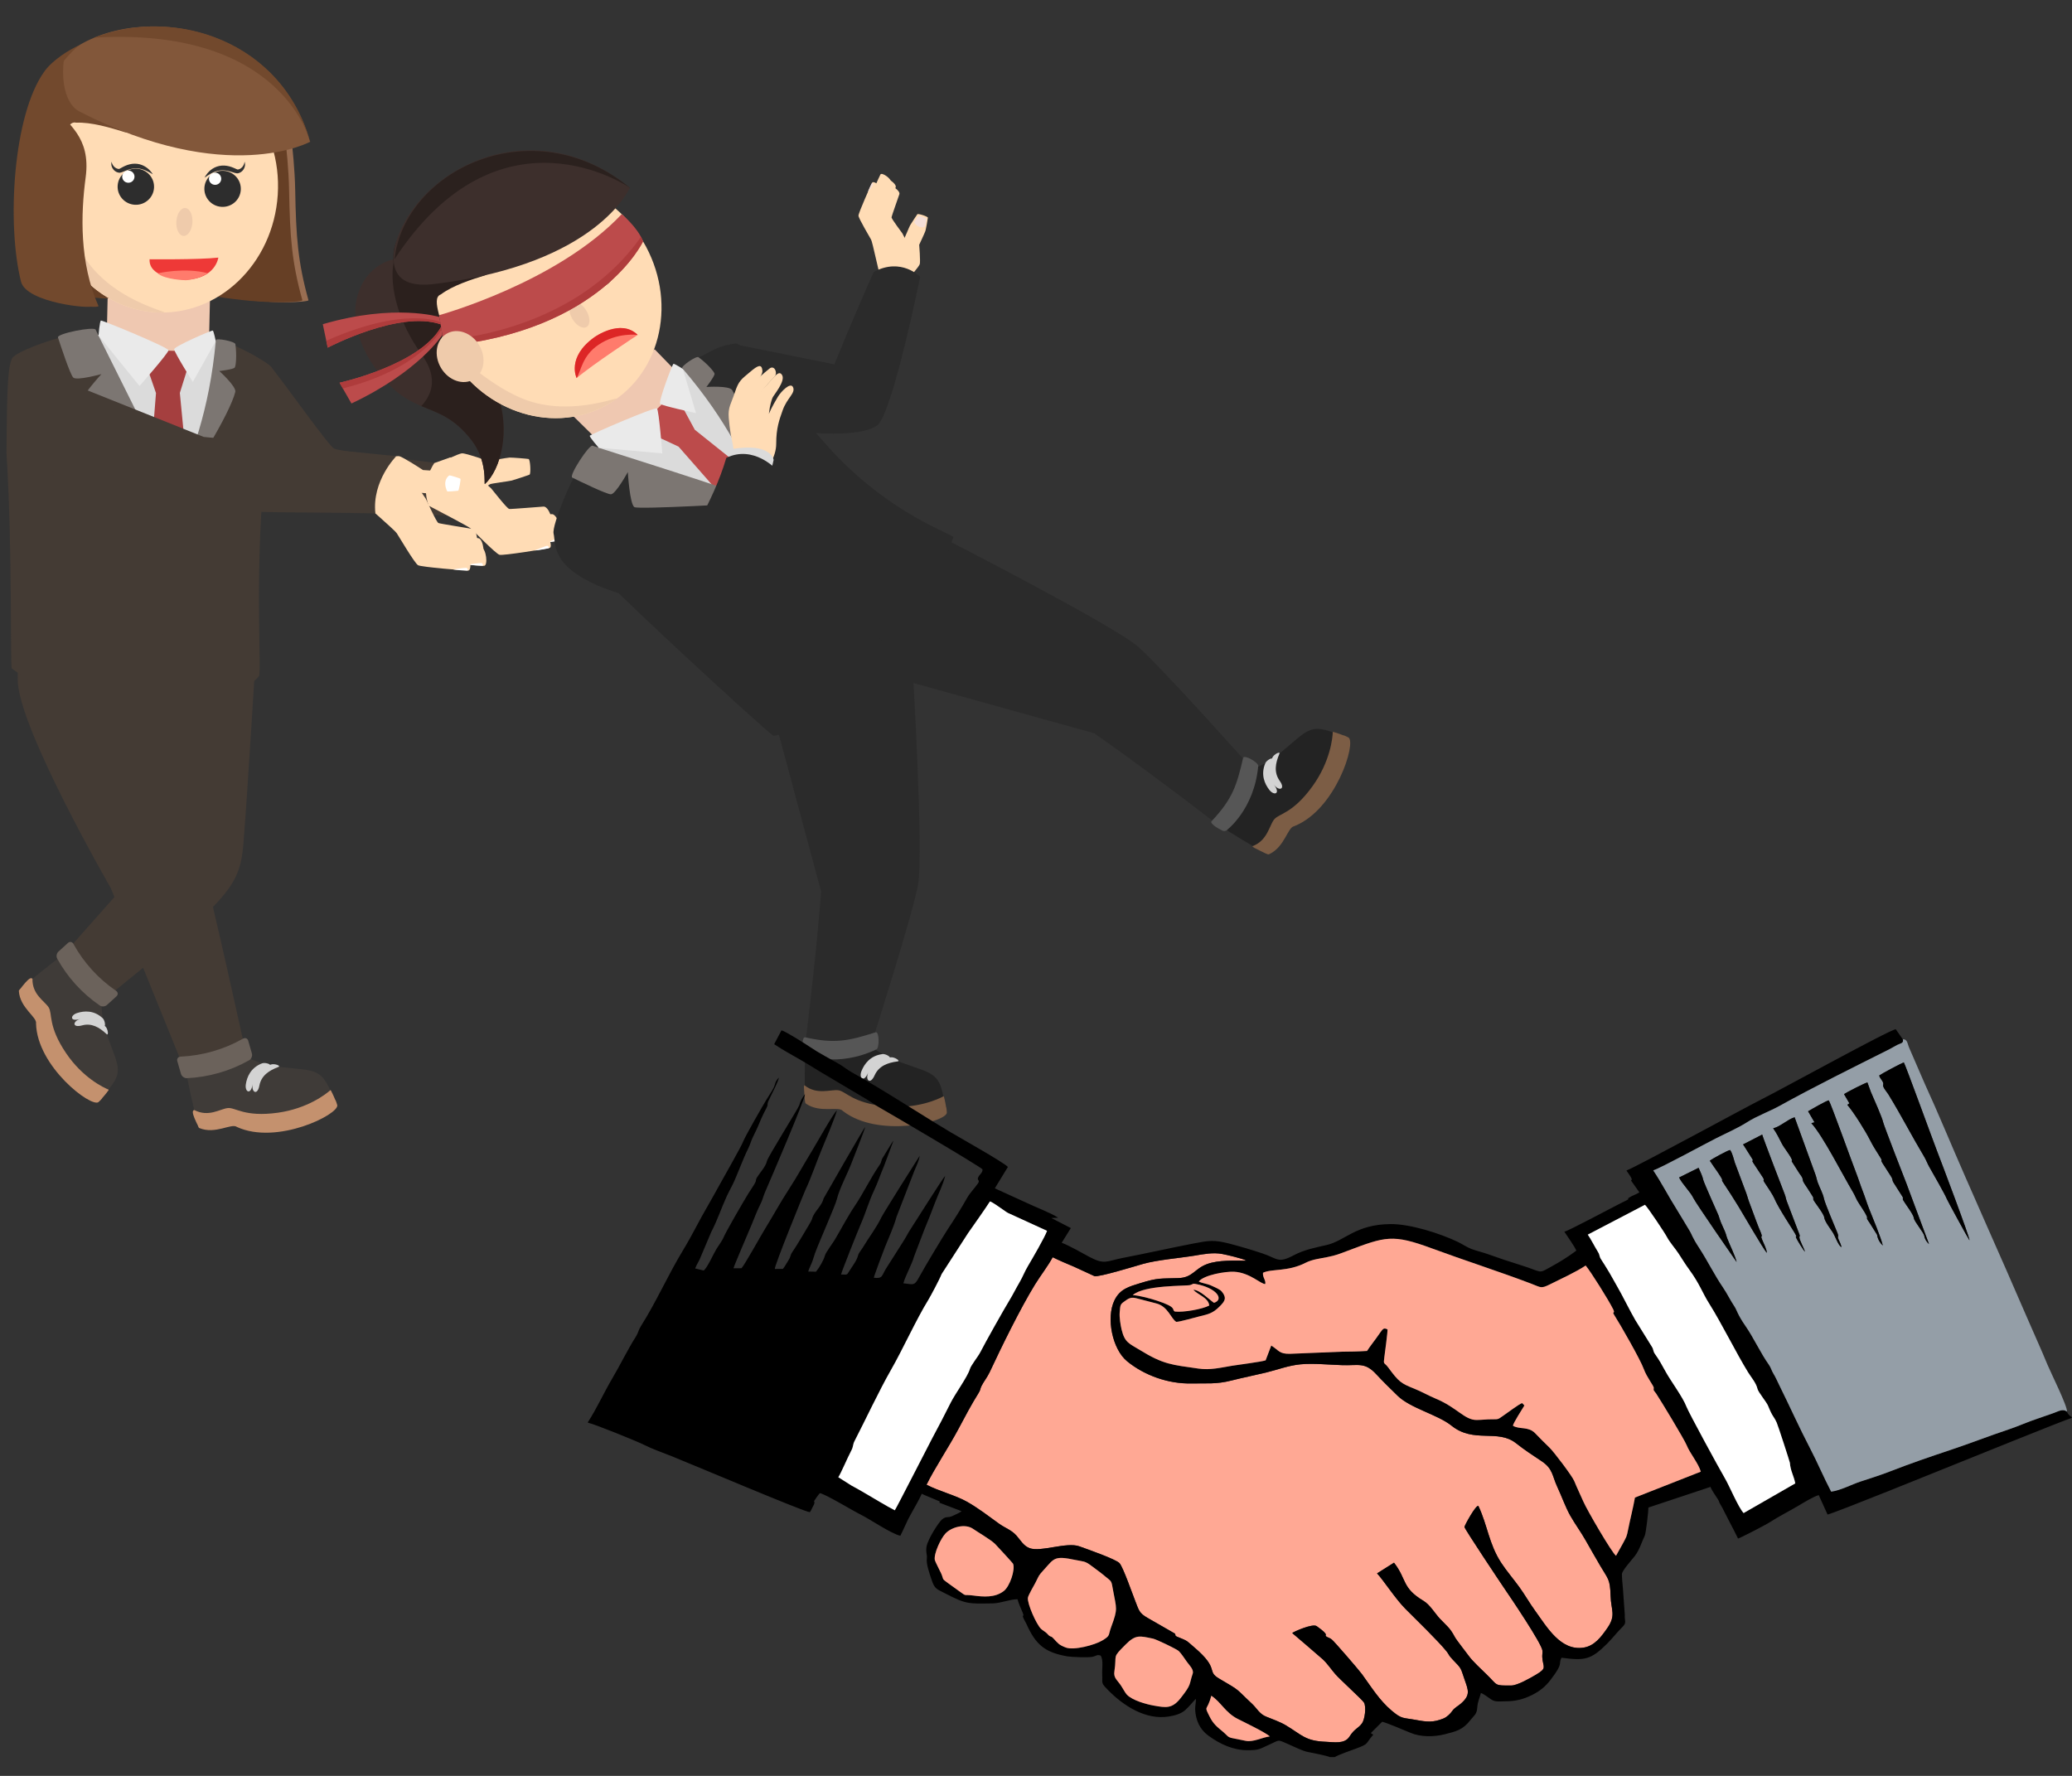 <?xml version="1.0" encoding="UTF-8" standalone="no"?>
<!-- Generator: Adobe Illustrator 15.0.0, SVG Export Plug-In . SVG Version: 6.00 Build 0)  -->

<svg
   version="1.1"
   id="Layer_3"
   x="0px"
   y="0px"
   width="350"
   height="300"
   viewBox="0 0 350 300"
   enable-background="new 0 0 6000 6000"
   xml:space="preserve"
   sodipodi:docname="03799.svg"
   inkscape:version="1.3.2 (091e20e, 2023-11-25, custom)"
   inkscape:export-filename="03799.png"
   inkscape:export-xdpi="96"
   inkscape:export-ydpi="96"
   xmlns:inkscape="http://www.inkscape.org/namespaces/inkscape"
   xmlns:sodipodi="http://sodipodi.sourceforge.net/DTD/sodipodi-0.dtd"
   xmlns="http://www.w3.org/2000/svg"
   xmlns:svg="http://www.w3.org/2000/svg"><rect x="0" y="0" width="350" height="300" fill="#333333" stroke="none"/><defs
   id="defs129" /><sodipodi:namedview
   id="namedview129"
   pagecolor="#ffffff"
   bordercolor="#000000"
   borderopacity="0.25"
   inkscape:showpageshadow="2"
   inkscape:pageopacity="0.0"
   inkscape:pagecheckerboard="0"
   inkscape:deskcolor="#d1d1d1"
   inkscape:zoom="0.47071427"
   inkscape:cx="323.97573"
   inkscape:cy="63.732931"
   inkscape:window-width="1920"
   inkscape:window-height="991"
   inkscape:window-x="-9"
   inkscape:window-y="-9"
   inkscape:window-maximized="1"
   inkscape:current-layer="Layer_3" />

<g
   id="g130"
   transform="matrix(1.034,0,0,1.034,1.2335272e-5,-3.068)"><g
     id="g127"
     transform="matrix(0.098,0,0,0.098,-207.203,-261.941)">
					<g
   id="g77">
						<g
   id="g23">
							<path
   fill="#ffdcb5"
   d="m 2846.459,3475.163 c 0,0 31.647,-15.936 38.136,-16.268 6.507,-0.332 43.922,12.904 43.922,12.904 0,0 31.003,-5.675 35.254,-5.841 4.252,-0.185 28.672,1.792 31.629,2.364 2.978,0.594 4.16,24.921 1.646,26.084 -2.514,1.183 -25.937,8.839 -29.688,9.873 -3.753,1.035 -33.867,4.732 -36.251,6.138 -2.367,1.385 -19.301,12.2 -19.301,12.2"
   id="path23" />
						</g>
						<path
   fill="#443b34"
   d="m 2543.307,3753.084 c 0,0 -17.229,286.83 -23.312,357.835 -6.1,70.986 -26.38,92.282 -216.028,245.42 -59.838,-38.541 -70.894,-76.55 -70.894,-76.55 l 156.077,-175.968 -65.921,-326.391 c 0,0 149.091,-84.184 220.078,-24.346 z"
   id="path24" />
						<path
   fill="#443b34"
   d="m 2152.142,3693.412 c 0,0 -8.3,64.404 -8.3,142.896 0,78.493 155.244,347.559 155.244,347.559 l 118.498,292.023 104.666,-26.179 c 0,0 -56.952,-259.69 -70.801,-305.851 -13.845,-46.18 -93.853,-346.058 -93.853,-346.058"
   id="path25" />
						<polygon
   fill="#efc8b1"
   points="2293.977,3189.921 2291.482,3299.203 2461.986,3305.149 2464.464,3195.871 "
   id="polygon25" />
						<path
   fill="#dbdbdb"
   d="m 2494.041,3274.483 -29.764,-3.035 -67.214,23.572 -104.428,-36.938 -37.635,9.078 144.578,270.635 c -10e-4,10e-4 65.275,-65.143 94.463,-263.312 z"
   id="path26" />
						<polygon
   fill="#a53f3f"
   points="2425.366,3322.155 2414.108,3358.187 2432.853,3551.733 2359.353,3547.63 2374.346,3358.426 2364.271,3329.233 2363.808,3329.233 2363.992,3328.44 2361.81,3322.119 2356.801,3308.014 2373.754,3287.162 2408.933,3288.16 2425.219,3318.405 "
   id="polygon26" />
						<path
   fill="#443b34"
   d="m 2533.75,3293.56 c 17.007,10.572 29.393,17.209 33.957,23.015 28.729,36.491 93.873,128.866 103.504,134.374 9.65,5.509 182.771,25.289 182.771,25.289 0,0 -18.597,28.932 2.755,86.09 -183.104,-5.509 -204.364,-16.23 -238.099,-35.512 -33.757,-19.279 -84.908,-76.735 -84.908,-76.735 0,0 -45.419,-184.749 0.02,-156.521 z"
   id="path27" />
						<path
   fill="#443b34"
   d="m 2253.187,3258.121 c 51.299,134.134 154.101,256.733 153.877,272.872 -0.221,16.139 1.349,189.464 -16.767,335.078 -1.092,14.215 -149.053,31.686 -256.217,-48.396 -3.105,-1.978 1.331,-197.062 -8.966,-359.146 1.073,-64.407 -0.295,-142.546 9.743,-158.537 7.376,-11.759 80.766,-38.304 118.33,-41.871 z"
   id="path28" />
						<path
   fill="#443b34"
   d="m 2484.576,3274.222 c -15.677,53.905 -11.756,70.69 -23.108,105.13 -23.401,70.97 -43.164,128.83 -55.401,147.058 -2.811,15.935 -22.646,188.871 -22.498,335.893 0.371,16.173 125.576,12.107 162.048,-31.427 5.308,-1.331 -5.416,-135.024 5.604,-292.673 11.146,-159.387 22.349,-212.94 15.657,-222.737 -6.693,-9.799 -80.085,-48.898 -82.302,-41.244 z"
   id="path29" />
						<g
   id="g37">
							<g
   id="g30">
								<path
   fill="#ffdcb5"
   d="m 2888.09,3477.993 c 11.24,9.115 43.035,37.287 44.921,39.283 2.291,2.42 26.489,33.922 30.241,34.348 3.735,0.426 49.103,-3.514 57.295,-3.959 8.173,-0.424 17.488,24.35 10.631,26.05 -6.859,1.7 -77.278,13.051 -83.453,11.442 -6.174,-1.607 -44.33,-40.873 -47.195,-43.275 -2.755,-2.313 -7.56,-5.325 -64.628,-35.311 14.549,-14.86 32.704,-21.496 52.188,-28.578 z"
   id="path30" />
							</g>
							<g
   id="g31">
								<path
   fill="#ffdcb5"
   d="m 2905.909,3515.928 c 11.24,9.132 41.336,24.586 43.222,26.582 2.31,2.423 22.33,21.147 26.082,21.572 3.736,0.426 50.918,-3.401 59.106,-3.845 8.172,-0.443 18.449,26.99 11.591,28.671 -6.857,1.7 -77.259,13.051 -83.451,11.444 -6.177,-1.608 -44.332,-40.875 -47.194,-43.259 -2.757,-2.311 -7.563,-5.323 -64.627,-35.325 14.547,-14.862 35.769,1.238 55.271,-5.84 z"
   id="path31" />
							</g>
							<g
   id="g32">
							</g>
							<g
   id="g33">
								<path
   fill="#ffdcb5"
   d="m 2899.217,3514.188 c 10.943,9.336 45.736,29.188 47.51,31.073 2.311,2.425 23.477,30.911 27.212,31.317 3.733,0.424 60.325,-2.07 68.496,-2.494 8.19,-0.445 18.45,26.97 11.592,28.67 -6.857,1.701 -77.261,13.053 -83.433,11.441 -6.194,-1.608 -44.348,-40.871 -47.195,-43.257 -2.607,-2.182 -7.044,-4.989 -55.533,-30.54 12.201,-17.723 11.85,-17.447 31.351,-26.21 z"
   id="path32" />
							</g>
							<g
   id="g34">
								<path
   fill="#ffffff"
   d="m 3052.324,3602.886 c 0.148,-1.274 -1.902,-3.863 -3.64,-3.68 -1.721,0.184 -21.63,7.671 -20.151,7.746 3.086,0.185 23.701,-3.348 23.791,-4.066 z"
   id="path33" />
							</g>
							<g
   id="g35">
								<path
   fill="#ffdcb5"
   d="m 2865.057,3465.571 -26.676,9.539 c 0,0 -23.847,31.738 -9.521,71.021 63.038,33.09 68.085,36.252 70.949,38.635 2.866,2.403 41.021,41.65 47.194,43.276 6.174,1.608 76.595,-9.761 83.452,-11.442 6.857,-1.699 -5.194,-32.146 -13.366,-31.702 -8.192,0.427 -52.819,5.546 -56.554,5.14 -3.753,-0.424 -26.452,-47.287 -28.765,-49.71 -2.292,-2.44 -34.884,-34.403 -34.884,-34.403 z"
   id="path34" />
							</g>
							<g
   id="g36">
								<path
   fill="#ffffff"
   d="m 3029.811,3616.751 c 0.146,-1.275 -1.906,-3.865 -3.624,-3.68 -1.737,0.185 -21.653,7.652 -20.174,7.745 3.087,0.165 23.705,-3.364 23.798,-4.065 z"
   id="path35" />
							</g>
						</g>
						<g
   id="g38">
						</g>
						<path
   fill="#7c7672"
   d="m 2474.151,3270.063 c 0.331,-3.864 31.684,2.125 32.554,6.766 2.458,17.82 1.036,36.417 -1.146,39.134 -2.515,3.106 -25.677,5.73 -25.677,5.73 0,0 28.857,25.938 26.657,34.866 -8.725,35.271 -70.728,138.125 -100.583,170.069 26.452,-60.522 57.453,-137.387 68.195,-256.565 z"
   id="path38" />
						<path
   fill="#7c7672"
   d="m 2273.781,3252.742 c 3.604,8.854 116.257,230.096 132.601,274.258 -22.793,-20.723 -155.764,-142.583 -157.815,-150.717 -2.237,-8.895 34.811,-49.486 34.811,-49.486 0,0 -41.002,11.351 -46.918,5.806 -5.046,-4.733 -20.89,-52.725 -25.493,-66.885 -2.221,-6.487 60.447,-18.8 62.814,-12.976 z"
   id="path39" />
						<path
   fill="#eaeaea"
   d="m 2278.586,3262.521 c 0,0 1.83,-24.309 4.05,-24.991 2.235,-0.687 112.672,44.771 112.542,49.56 -0.129,4.809 -48.286,59.582 -48.286,59.582 z"
   id="path40" />
						<path
   fill="#eaeaea"
   d="m 2473.948,3271.653 c 0,0 -3.31,-16.51 -4.918,-17.434 -1.607,-0.904 -64.238,26.342 -64.367,31.148 -0.132,4.789 31.072,54.531 31.072,54.531 z"
   id="path41" />
						<g
   id="g51">
							<g
   id="g42">
								<path
   fill="#ffdcb5"
   d="m 2789.836,3485.647 c 8.743,11.555 32.887,46.51 34.234,48.875 1.664,2.922 17.635,39.283 21.167,40.597 3.531,1.294 48.526,8.3 56.586,9.834 8.04,1.554 11.166,27.841 4.066,27.841 -7.062,0.02 -78.123,-5.786 -83.742,-8.816 -5.601,-3.053 -33.274,-50.301 -35.474,-53.297 -2.125,-2.902 -6.082,-6.988 -54.312,-49.729 17.656,-10.979 36.88,-13.068 57.475,-15.305 z"
   id="path42" />
							</g>
							<g
   id="g43">
								<path
   fill="#ffdcb5"
   d="m 2798.08,3526.741 c 8.727,11.556 34.293,33.771 35.643,36.139 1.626,2.923 16.638,25.898 20.148,27.194 3.513,1.313 50.282,8.855 58.308,10.389 8.058,1.517 11.459,30.594 4.398,30.612 -7.062,0.02 -78.123,-5.786 -83.743,-8.835 -5.601,-3.032 -33.293,-50.283 -35.492,-53.298 -2.144,-2.883 -6.063,-6.967 -54.313,-49.726 17.672,-10.96 34.441,9.763 55.051,7.525 z"
   id="path43" />
							</g>
							<g
   id="g44">
							</g>
							<g
   id="g45">
								<path
   fill="#ffdcb5"
   d="m 2791.998,3523.468 c 8.411,11.687 37.453,39.267 38.729,41.501 1.646,2.941 15.398,35.624 18.948,36.938 3.514,1.313 59.045,12.402 67.087,13.955 8.059,1.518 11.479,30.594 4.398,30.594 -7.062,0.021 -78.141,-5.784 -83.742,-8.816 -5.621,-3.03 -33.275,-50.28 -35.493,-53.313 -2.015,-2.736 -5.62,-6.488 -46.622,-42.889 16.086,-14.309 15.676,-14.105 36.695,-17.97 z"
   id="path44" />
							</g>
							<g
   id="g46">
								<path
   fill="#ffffff"
   d="m 2919.459,3646.18 c 0.463,-1.202 -0.903,-4.215 -2.623,-4.438 -1.72,-0.238 -22.849,2.255 -21.444,2.7 2.958,0.925 23.847,2.404 24.067,1.738 z"
   id="path45" />
							</g>
							<g
   id="g47">
								<path
   fill="#ffdcb5"
   d="m 2770.463,3468.084 -28.19,2.903 c 0,0 -30.726,25.122 -26.196,66.68 53.294,47.213 57.454,51.465 59.654,54.479 2.199,3.014 29.854,50.246 35.493,53.276 5.601,3.05 76.681,8.854 83.724,8.854 7.079,0 2.643,-32.46 -5.396,-34.014 -8.024,-1.516 -52.612,-7.19 -56.125,-8.504 -3.513,-1.291 -14.384,-52.224 -16.045,-55.125 -1.666,-2.922 -25.659,-41.742 -25.659,-41.742 z"
   id="path46" />
							</g>
							<g
   id="g48">
								<path
   fill="#ffffff"
   d="m 2894.303,3654.24 c 0.46,-1.185 -0.926,-4.196 -2.646,-4.418 -1.699,-0.242 -22.848,2.255 -21.443,2.696 2.976,0.909 23.847,2.406 24.089,1.722 z"
   id="path47" />
							</g>
							<g
   id="g49">
								<path
   fill="#ffdcb5"
   d="m 2738.963,3470.414 c 0,0 34.53,-7.931 40.928,-6.692 6.378,1.24 39.562,23.033 39.562,23.033 0,0 31.463,1.87 35.623,2.737 4.193,0.87 27.413,8.577 30.169,9.854 2.734,1.293 -1.94,25.195 -4.66,25.714 -2.716,0.553 -27.304,2.403 -31.186,2.514 -3.883,0.094 -34.015,-3.512 -36.639,-2.719 -2.662,0.776 -21.685,7.229 -21.685,7.229"
   id="path48" />
							</g>
							<g
   id="g50">
								<path
   fill="#ffffff"
   d="m 2878.016,3521.251 c 1.497,-0.242 4.509,-18.708 3.918,-19.78 -0.629,-1.032 -17.672,-6.21 -18.487,-5.823 -1.626,0.813 -12.051,8.561 -3.75,26.545 0.719,0.87 17.171,-0.756 18.319,-0.942 z"
   id="path49" />
							</g>
						</g>
						<g
   id="g52">
							<path
   d="M 2821.651,3479.342"
   id="path51" />
						</g>
						<g
   id="g53">
							<path
   fill="#443b34"
   d="m 2184.955,3323.876 269.027,107.663 320.955,32.055 c 0,0 -40.91,41.077 -34.848,95.405 -126.721,-2.679 -232.96,0.408 -316.905,-10.075 -140.457,-17.524 -219.816,-50.909 -219.816,-50.909"
   id="path52" />
						</g>
						<g
   id="g58">
							<g
   id="g57">
								<g
   id="g56">
									<g
   id="g54">
										<path
   fill="#3f3b38"
   d="m 2582.7,4568.153 c -55.901,7.781 -70.636,-9.301 -83.649,-7.748 -12.791,1.517 -34.976,14.476 -58.859,2.053 -7.949,-32.295 -16.416,-75.367 -16.416,-75.367 l 95.26,-25.846 c 0,0 20.371,15.714 65.219,21.001 34.662,4.086 48.969,3.327 61.708,11.758 10.442,6.913 16.377,20.776 23.624,37.581 -9.097,7.783 -39.804,30.021 -86.887,36.568 z"
   id="path53" />
									</g>
									<path
   fill="#d3d3d3"
   d="m 2535.155,4512.306 c 0.167,-0.852 0.352,-1.646 0.555,-2.457 -0.129,0.59 -0.24,1.201 -0.332,1.793 -1.832,12.736 8.114,18.133 11.313,1.33 3.216,-16.822 16.064,-25.196 31.723,-31.111 5.083,-1.939 -6.896,-6.137 -12.369,-4.064 -0.534,0.199 -1.034,0.424 -1.569,0.646 -0.685,-1.959 -8.984,-4.233 -13.238,-2.625 -18.892,7.136 -25.361,22.699 -27.155,35.179 -1.796,12.493 7.928,17.762 11.072,1.309 z m 9.021,-19.653 c 0.48,-0.571 0.998,-1.125 1.516,-1.682 -0.518,0.557 -1.036,1.111 -1.516,1.682 z m 2.273,-2.474 c 0.055,-0.057 0.129,-0.129 0.202,-0.186 -0.071,0.057 -0.147,0.129 -0.202,0.186 z m -3.938,4.601 c 0.519,-0.738 1.071,-1.44 1.665,-2.127 -0.594,0.703 -1.146,1.409 -1.665,2.127 z m -1.313,1.886 c 0.295,-0.461 0.591,-0.888 0.906,-1.312 -0.315,0.424 -0.611,0.87 -0.906,1.312 z"
   id="path54" />
									<path
   fill="#c4916e"
   d="m 2440.156,4570.942 c -0.5,-0.852 -1.055,-2.146 -1.61,-3.623 -3.066,-7.709 -4.156,-12.773 -0.459,-13.68 23.883,12.424 42.888,-1.721 55.696,-3.234 13.015,-1.553 27.729,15.511 83.649,7.744 49.617,-6.895 80.617,-31.24 87.753,-37.709 0.425,0.055 1.737,2.049 2.534,4.252 0.387,0.405 0.922,1.607 1.479,3.049 0.314,0.48 0.684,1.273 1.071,2.235 0.278,0.519 0.61,1.239 0.944,2.073 0.498,0.868 1.125,2.477 1.718,4.121 0.905,0.702 3.032,7.08 3.586,9.227 3.438,15.285 -100.175,67.322 -167.281,36.471 -8.983,-6.84 -36.085,13.107 -62.981,1.701 -0.61,-0.352 -1.627,-2.533 -2.568,-5.141 -0.426,-0.592 -0.961,-1.662 -1.517,-3.013 -0.276,-0.536 -0.592,-1.22 -0.925,-2.015 -0.35,-0.646 -0.721,-1.497 -1.089,-2.458 z"
   id="path55" />
									<g
   id="g55">
									</g>
								</g>
							</g>
							<path
   fill="#6b625b"
   d="m 2519.293,4434.776 c -31.76,17.929 -67.289,28.172 -103.743,29.873 -4.289,0.201 -6.821,3.529 -5.656,7.597 2.032,7.062 4.067,14.124 6.119,21.203 1.165,4.047 5.601,7.321 9.89,7.119 36.438,-1.722 71.965,-11.944 103.743,-29.894 3.733,-2.106 5.75,-7.229 4.584,-11.276 -2.033,-7.079 -4.066,-14.142 -6.118,-21.224 -1.165,-4.045 -5.084,-5.505 -8.819,-3.398 z"
   id="path57" />
						</g>
						<g
   id="g63">
							<g
   id="g62">
								<g
   id="g61">
									<g
   id="g59">
										<path
   fill="#3f3b38"
   d="m 2218.082,4467.995 c -30.928,-45.68 -22.313,-65.958 -29.282,-76.698 -6.857,-10.556 -27.785,-24.42 -27.175,-50.726 24.883,-20.908 59.008,-46.899 59.008,-46.899 l 63.74,72.371 c 0,0 -4.991,24.663 9.703,66.255 11.371,32.146 18.229,44.366 16.325,59.174 -1.571,12.146 -11.167,23.329 -22.757,36.936 -10.758,-4.621 -43.515,-21.962 -69.562,-60.413 z"
   id="path58" />
									</g>
									<path
   fill="#d3d3d3"
   d="m 2246.551,4402.203 c 0.813,-0.222 1.607,-0.408 2.402,-0.571 -0.592,0.146 -1.166,0.293 -1.719,0.478 -11.961,3.901 -12.404,14.938 3.715,10.501 16.121,-4.438 29.023,3.218 40.966,14.382 3.882,3.646 2.403,-8.687 -1.775,-12.589 -0.405,-0.389 -0.831,-0.738 -1.239,-1.089 1.406,-1.442 -0.166,-9.705 -3.42,-12.756 -14.398,-13.478 -30.834,-12.442 -42.555,-8.634 -11.719,3.808 -12.164,14.621 3.625,10.278 z m 21.111,-0.572 c 0.721,0.185 1.44,0.388 2.144,0.61 -0.722,-0.204 -1.424,-0.428 -2.144,-0.61 z m 3.161,0.94 c 0.091,0.02 0.165,0.056 0.259,0.076 -0.094,-0.02 -0.168,-0.056 -0.259,-0.076 z m -5.732,-1.478 c 0.868,0.148 1.721,0.333 2.571,0.538 -0.85,-0.205 -1.719,-0.39 -2.571,-0.538 z m -2.218,-0.33 c 0.519,0.055 1.035,0.145 1.535,0.22 -0.518,-0.091 -1.016,-0.168 -1.535,-0.22 z"
   id="path59" />
									<path
   fill="#c4916e"
   d="m 2154.156,4344.192 c 0.537,-0.793 1.426,-1.847 2.479,-2.957 5.454,-6.026 9.408,-9.17 11.794,-6.321 -0.593,26.306 20.003,36.877 26.878,47.435 6.969,10.742 -1.664,31.021 29.281,76.698 27.453,40.539 62.17,57.231 70.914,60.69 0.148,0.387 -1.034,2.403 -2.625,4.049 -0.203,0.517 -1.018,1.515 -2.034,2.625 -0.295,0.461 -0.831,1.146 -1.517,1.902 -0.313,0.462 -0.813,1.055 -1.404,1.702 -0.554,0.813 -1.664,2.071 -2.865,3.289 -0.221,1.11 -4.899,5.729 -6.542,7.136 -11.925,9.595 -102.247,-58.803 -104.132,-130.955 2.104,-10.832 -27.064,-25.992 -28.653,-54.496 0.017,-0.685 1.496,-2.516 3.383,-4.476 0.331,-0.626 1.052,-1.551 1.978,-2.604 0.369,-0.5 0.832,-1.07 1.368,-1.684 0.422,-0.589 1.015,-1.292 1.697,-2.033 z"
   id="path60" />
									<g
   id="g60">
									</g>
								</g>
							</g>
							<path
   fill="#6b625b"
   d="m 2307.701,4354.841 c -29.449,-20.111 -53.736,-46.842 -70.947,-78.064 -2.033,-3.679 -6.045,-4.475 -9.097,-1.685 -5.325,4.827 -10.647,9.67 -15.972,14.493 -3.05,2.773 -3.993,8.08 -1.958,11.759 17.209,31.204 41.521,57.953 70.949,78.065 3.457,2.365 8.816,1.94 11.868,-0.832 5.323,-4.844 10.647,-9.687 15.973,-14.511 3.048,-2.792 2.642,-6.838 -0.816,-9.225 z"
   id="path62" />
						</g>
						<g
   id="g76">
							<path
   id="XMLID_40_"
   fill="#996e52"
   d="m 2599.123,2925.815 c 2.853,23.899 6.662,59.994 7.281,94.151 1.4,77.343 4.342,119.904 22.142,183.703 0.684,2.461 -54.107,8.817 -149.374,-7.039 -86.598,-14.411 -194.395,22.629 -238.103,-10.599 -32.621,-24.793 -5.873,-187.718 11.847,-220.975 17.723,-33.251 115.426,-121.675 190.53,-116.764 56.365,3.689 154.136,64.562 155.677,77.523 z" />
							<path
   id="XMLID_39_"
   fill="#663f25"
   d="m 2588.946,2925.785 c 2.854,23.899 6.663,59.995 7.282,94.151 1.401,77.342 4.342,119.904 22.142,183.705 0.685,2.459 -54.106,8.814 -149.373,-7.039 -86.599,-14.414 -194.395,22.627 -238.103,-10.601 -32.62,-24.792 -5.872,-187.719 11.847,-220.974 17.723,-33.25 115.424,-121.676 190.53,-116.765 56.364,3.688 154.134,64.563 155.675,77.523 z" />
							<path
   fill="#ffdcb5"
   d="m 2577.321,3027.886 c -7.423,115.001 -98.841,202.719 -204.195,195.916 -105.346,-6.802 -184.729,-105.544 -177.304,-220.546 7.425,-115.003 98.845,-202.72 204.189,-195.92 105.355,6.802 184.735,105.545 177.31,220.55 z"
   id="path63" />
							<path
   fill="#efcbab"
   d="m 2373.125,3223.802 c -105.346,-6.802 -184.729,-105.544 -177.304,-220.546 3.599,-55.729 15.275,77.263 70.865,144.559 59.129,71.563 160.742,79.486 106.439,75.987 z"
   id="path64" />
							<path
   fill="#72492d"
   d="m 2180.121,2985.263 c 0,0 -15.024,-206.667 81.291,-203.006 0,0 275.477,-26.303 348.931,157.221 0,0 -93.92,2.193 -287.593,-15.895 -24.832,-7.71 -56.127,-16.992 -81.586,-15.932 -19.955,-5.246 -23.961,51.461 -39.509,61.807 -9.94,6.614 -15.691,7.497 -21.534,15.805 z"
   id="path65" />
							<path
   fill="#82573a"
   d="m 2221.608,2796.333 c 103.375,-90.197 349.238,-63.723 409.707,143.145 0,0 -138.574,76.092 -384.895,-50.594 -18.348,-9.437 -32.372,-41.572 -24.812,-92.551 z"
   id="path66" />
							<path
   fill="#72492d"
   d="m 2271.543,2765.886 c 135.209,-52.799 313.698,6.754 359.771,173.592 0,0 -44.823,-192.247 -359.771,-173.592 z"
   id="path67" />
							<path
   fill="#2d2d2d"
   d="m 2371.067,3016.408 c -1.072,16.588 -15.511,29.155 -32.254,28.075 -16.738,-1.08 -29.443,-15.402 -28.373,-31.99 1.071,-16.588 15.512,-29.167 32.252,-28.086 16.743,1.08 29.446,15.412 28.375,32.001 z"
   id="path68" />
							<path
   fill="#ffffff"
   d="m 2338.492,2998.323 c -0.359,5.591 -5.236,9.837 -10.874,9.474 -5.663,-0.366 -9.935,-5.202 -9.571,-10.793 0.361,-5.604 5.219,-9.844 10.879,-9.479 5.637,0.363 9.93,5.196 9.566,10.798 z"
   id="path69" />
							<path
   fill="#2d2d2d"
   d="m 2515.709,3019.888 c -1.071,16.587 -15.523,29.167 -32.264,28.086 -16.75,-1.081 -29.464,-15.415 -28.393,-32.003 1.07,-16.593 15.521,-29.167 32.271,-28.086 16.741,1.082 29.457,15.408 28.386,32.003 z"
   id="path70" />
							<path
   fill="#ffffff"
   d="m 2483.118,3001.801 c -0.36,5.604 -5.243,9.837 -10.88,9.475 -5.647,-0.365 -9.933,-5.19 -9.572,-10.793 0.362,-5.599 5.231,-9.831 10.879,-9.47 5.639,0.364 9.935,5.191 9.573,10.788 z"
   id="path71" />
							<path
   fill="#efcbab"
   d="m 2246.306,3016.244 c -1.613,24.977 -19.862,44.128 -40.767,42.778 -20.905,-1.35 -36.543,-22.688 -34.931,-47.666 1.611,-24.971 19.865,-44.127 40.769,-42.777 20.906,1.35 36.541,22.693 34.929,47.665 z"
   id="path72" />
							<path
   fill="#efcbab"
   d="m 2435.086,3074.055 c -0.83,12.853 -7.492,22.877 -14.889,22.399 -7.395,-0.478 -12.719,-11.275 -11.889,-24.129 0.828,-12.842 7.497,-22.872 14.893,-22.395 7.396,0.477 12.715,11.282 11.885,24.125 z"
   id="path73" />
							<path
   id="XMLID_38_"
   fill="#303030"
   d="m 2368.99,2993.644 c 0,0 -0.287,-0.176 -0.837,-0.482 -0.523,-0.314 -1.311,-0.77 -2.306,-1.354 -1.005,-0.559 -2.193,-1.25 -3.574,-1.975 -1.378,-0.725 -2.934,-1.511 -4.646,-2.253 -0.856,-0.375 -1.739,-0.751 -2.664,-1.091 -0.928,-0.352 -1.878,-0.69 -2.874,-0.98 -1.966,-0.611 -4.063,-1.083 -6.22,-1.371 -2.157,-0.288 -4.394,-0.384 -6.646,-0.255 -2.263,0.123 -4.551,0.475 -6.831,1.007 -2.28,0.543 -4.55,1.268 -6.804,2.104 -2.263,0.831 -4.463,1.782 -6.822,2.717 -0.594,0.228 -1.205,0.453 -1.858,0.673 -0.666,0.218 -1.355,0.436 -2.298,0.594 -0.219,0.035 -0.516,0.068 -0.787,0.088 -0.155,0.01 -0.321,0.01 -0.479,0.01 h -0.062 c 0,0 -0.218,-0.01 -0.139,-0.01 h -0.054 l -0.105,-0.02 -0.463,-0.052 -0.637,-0.086 c -0.77,-0.142 -1.45,-0.333 -2.122,-0.577 -2.647,-0.962 -4.656,-2.578 -6.142,-4.272 -1.485,-1.701 -2.428,-3.528 -2.986,-5.188 -0.568,-1.657 -0.743,-3.159 -0.779,-4.368 -0.034,-1.213 0.097,-2.139 0.193,-2.759 0.113,-0.628 0.191,-0.942 0.191,-0.942 0,0 0.088,0.313 0.252,0.916 0.176,0.594 0.438,1.45 0.874,2.463 0.438,1.013 1.048,2.184 1.923,3.336 0.873,1.162 2,2.314 3.379,3.25 0.69,0.464 1.433,0.881 2.229,1.221 0.794,0.326 1.623,0.57 2.444,0.701 0.41,0.063 0.829,0.076 1.206,0.072 0.079,0 0.148,-0.01 0.228,-0.01 l 0.401,-0.02 h 0.104 l 0.053,-0.01 c 0.104,0 -0.097,0 -0.08,0 l -0.01,-0.01 c -0.01,-0.01 -0.027,-0.01 -0.045,-0.01 0.019,-0.027 0.01,-0.027 0.08,-0.054 0.2,-0.095 0.627,-0.287 1.064,-0.524 0.454,-0.235 0.943,-0.505 1.451,-0.786 2.051,-1.146 4.357,-2.428 6.83,-3.538 2.461,-1.106 5.118,-2.085 7.896,-2.743 2.769,-0.672 5.652,-1.037 8.508,-1.037 2.847,0 5.658,0.375 8.271,1.057 2.611,0.672 5.014,1.677 7.154,2.785 1.075,0.578 2.077,1.17 3.014,1.791 0.934,0.629 1.808,1.26 2.621,1.896 1.615,1.294 2.969,2.585 4.095,3.791 1.135,1.199 2.036,2.307 2.743,3.24 0.707,0.954 1.224,1.704 1.555,2.237 0.335,0.532 0.509,0.823 0.509,0.823 z" />
							<path
   id="XMLID_37_"
   fill="#303030"
   d="m 2455.326,2999.33 c 0,0 0.272,-0.2 0.794,-0.553 0.497,-0.357 1.242,-0.875 2.186,-1.54 0.954,-0.644 2.079,-1.432 3.392,-2.271 1.314,-0.839 2.797,-1.754 4.44,-2.638 0.821,-0.445 1.669,-0.896 2.563,-1.312 0.895,-0.428 1.813,-0.848 2.782,-1.219 1.904,-0.775 3.955,-1.421 6.08,-1.891 2.125,-0.471 4.346,-0.752 6.602,-0.814 2.265,-0.07 4.574,0.088 6.892,0.424 2.315,0.35 4.642,0.879 6.958,1.525 2.324,0.636 4.598,1.398 7.025,2.13 0.611,0.178 1.238,0.351 1.911,0.514 0.679,0.161 1.386,0.32 2.337,0.396 0.223,0.018 0.521,0.025 0.791,0.021 0.159,0 0.322,-0.019 0.479,-0.03 l 0.062,-0.01 c 0,0 0.217,-0.026 0.139,-0.021 h 0.052 l 0.104,-0.027 0.457,-0.091 0.627,-0.142 c 0.754,-0.204 1.417,-0.452 2.067,-0.754 2.555,-1.18 4.42,-2.96 5.758,-4.774 1.334,-1.819 2.121,-3.721 2.539,-5.421 0.425,-1.701 0.473,-3.212 0.405,-4.417 -0.067,-1.212 -0.275,-2.123 -0.425,-2.733 -0.164,-0.618 -0.271,-0.923 -0.271,-0.923 0,0 -0.062,0.321 -0.175,0.934 -0.125,0.605 -0.313,1.481 -0.663,2.527 -0.351,1.047 -0.861,2.264 -1.634,3.486 -0.771,1.232 -1.798,2.477 -3.094,3.523 -0.649,0.521 -1.354,1 -2.117,1.406 -0.764,0.391 -1.569,0.703 -2.375,0.902 -0.404,0.097 -0.821,0.146 -1.197,0.172 -0.078,0.01 -0.148,0 -0.228,0.012 l -0.399,0.015 -0.104,0.01 -0.054,-0.01 c -0.104,0.01 0.096,-0.01 0.079,-0.01 l 0.01,-0.01 c 0.01,-0.01 0.025,-0.01 0.042,-0.01 -0.02,-0.025 -0.012,-0.027 -0.083,-0.048 -0.208,-0.079 -0.65,-0.231 -1.106,-0.432 -0.473,-0.196 -0.981,-0.423 -1.512,-0.659 -2.142,-0.969 -4.548,-2.054 -7.104,-2.951 -2.547,-0.896 -5.274,-1.646 -8.097,-2.066 -2.816,-0.437 -5.721,-0.559 -8.566,-0.315 -2.837,0.239 -5.606,0.851 -8.15,1.751 -2.547,0.891 -4.855,2.094 -6.896,3.379 -1.021,0.665 -1.972,1.34 -2.851,2.038 -0.878,0.706 -1.694,1.407 -2.45,2.109 -1.502,1.424 -2.742,2.827 -3.763,4.122 -1.029,1.29 -1.833,2.471 -2.459,3.46 -0.624,1.009 -1.074,1.802 -1.359,2.36 -0.288,0.566 -0.439,0.869 -0.439,0.869 z" />
							<path
   fill="#ee3937"
   d="m 2363.662,3135.348 c 0,0 81.834,0.939 114.606,-2.77 0,0 -4.206,34.317 -52.539,36.854 0,0 -64.039,0.172 -62.067,-34.084 z"
   id="path74" />
							<path
   fill="#ff7b6c"
   d="m 2377.221,3158.869 c 0,0 44.425,-10.526 83.695,-0.181 0,0 -15.802,10.017 -36.391,11.641 10e-4,0 -34.91,-0.662 -47.304,-11.46 z"
   id="path75" />
							<path
   fill="#72492d"
   d="m 2278.446,3213.292 c -31.941,-72.468 -29.512,-153.441 -21.311,-214.612 9.293,-69.39 -33.101,-88.377 -44.793,-112.298 l -1.046,-63.332 c -52.94,72.382 -74.666,254.292 -50.622,349.623 9.046,35.837 120.221,46.173 117.772,40.619 z"
   id="path76" />
							<path
   id="XMLID_36_"
   fill="#72492d"
   d="m 2201.031,2886.381 c -7.33,-14.996 -6.605,-37.346 4.284,-58.457 8.479,-16.435 25.893,-37.213 40.914,-49.351 -16.593,7.584 -43.605,24.12 -57.488,43.102 -52.939,72.38 -63.423,255.665 -39.378,350.996 9.046,35.838 120.222,46.174 117.771,40.62 -31.943,-72.468 -29.511,-153.441 -21.313,-214.612 9.294,-69.389 -33.098,-88.376 -44.79,-112.298 z" />
						</g>
					</g>
					<g
   id="g126">
						<g
   id="g84">
							<path
   fill="#ffdcb5"
   d="m 3637.277,3129.938 c -4.192,-9.336 -17.728,-36.143 -18.725,-37.785 -1.257,-2.017 -18.41,-24.236 -18.043,-26.86 0.387,-2.644 11.276,-32.942 13.054,-38.452 1.773,-5.508 -13.498,-16.341 -15.9,-11.959 -2.383,4.379 -22.849,50.448 -22.849,54.96 -0.036,4.509 19.929,37.675 21.04,40.058 1.088,2.295 2.29,6.118 12.493,50.541 12.774,-7.265 20.577,-18.465 28.93,-30.503 z"
   id="path77" />
							<path
   fill="#ffdcb5"
   d="m 3614.56,3110.917 c -4.196,-9.337 -9.317,-32.701 -10.353,-34.35 -1.256,-2.013 -10.426,-19.076 -10.057,-21.7 0.391,-2.646 11.534,-34.2 13.311,-39.708 1.756,-5.512 -15.121,-17.471 -17.523,-13.087 -2.402,4.38 -22.851,50.444 -22.851,54.957 -0.038,4.512 19.929,37.674 21.038,40.059 1.092,2.295 2.292,6.119 12.496,50.542 12.774,-7.265 5.582,-24.679 13.939,-36.713 z"
   id="path78" />
							<g
   id="g78">
							</g>
							<path
   fill="#ffdcb5"
   d="m 3614.56,3115.798 c -4.42,-9.171 -11.702,-36.529 -12.662,-38.083 -1.239,-2.013 -16.897,-21.608 -16.509,-24.233 0.39,-2.645 12.292,-40.855 14.049,-46.361 1.773,-5.511 -15.102,-17.472 -17.486,-13.089 -2.402,4.38 -22.85,50.446 -22.888,54.958 0,4.51 19.95,37.654 21.075,40.041 1.019,2.182 2.143,5.712 10.854,43.459 14.324,-5.141 14.046,-4.955 23.567,-16.692 z"
   id="path79" />
							<path
   fill="#ffdcb5"
   d="m 3641.623,3147.908 -11.351,16.507 c 0,0 -25.976,10.572 -50.244,-6.305 -11.239,-49.043 -12.479,-53.073 -13.606,-55.457 -1.109,-2.385 -21.073,-35.529 -21.055,-40.061 0.02,-4.509 20.463,-50.56 22.864,-54.938 2.404,-4.399 21.039,9.335 19.265,14.845 -1.775,5.506 -13.328,35.084 -13.717,37.71 -0.371,2.646 27.544,26.603 28.781,28.617 1.24,2.014 17.212,30.059 17.212,30.059 z"
   id="path80" />
							<path
   fill="#f4ded7"
   d="m 3568.012,3008.06 c 0.904,0.129 2.292,1.998 1.867,3.145 -0.426,1.146 -9.15,13.402 -8.93,12.386 0.446,-2.146 6.582,-15.605 7.063,-15.531 z"
   id="path81" />
							<path
   fill="#ffdcb5"
   d="m 3629.532,3166.671 c 0,0 16.604,-18.745 18.007,-23.146 1.367,-4.379 -0.926,-32.33 -0.926,-32.33 0,0 9.465,-20.149 10.354,-23.033 0.886,-2.885 3.957,-19.928 4.104,-22.055 0.11,-2.125 -16.287,-7.32 -17.545,-5.822 -1.256,1.497 -10.702,16.14 -12.088,18.522 -1.389,2.364 -9.355,22.274 -10.741,23.646 -1.367,1.387 -11.813,10.996 -11.813,10.996"
   id="path82" />
							<path
   fill="#f4ded7"
   d="m 3645.062,3063.164 c 0.63,-0.83 13.123,3.534 13.568,4.272 0.444,0.758 -2.126,13.069 -2.645,13.44 -1.054,0.738 -9.372,4.584 -17.727,-6.655 -0.294,-0.757 6.266,-10.389 6.804,-11.057 z"
   id="path83" />
							<path
   d="M 3646.614,3111.194"
   id="path84" />
						</g>
						<path
   fill="#2b2b2b"
   d="m 3505.231,3310.527 c 0,0 34.903,-86.347 65.701,-154.078 45.955,-24.812 77.271,8.187 77.271,8.187 0,0 -46.398,229.449 -71.763,247.808 -42.887,31.074 -221.202,0.055 -254.184,-7.95 4.473,-18.836 -71.928,-86.921 -55.088,-96.402 16.047,-9.039 46.066,-32.832 73.334,-30.764 z"
   id="path85" />
						<polygon
   fill="#efc8b1"
   points="3070.129,3397.024 3144.127,3469.877 3267.947,3349.571 3205.558,3285.388 "
   id="polygon85" />
						<path
   fill="#dbdbdb"
   d="m 3268.353,3305.924 -22.533,18.875 -29.446,63.521 -97.554,48.229 -19.392,32.721 289.677,83.575 c 0,0 -1.183,-90.601 -120.752,-246.921 z"
   id="path86" />
						<polygon
   fill="#bc4b4b"
   points="3254.877,3386.969 3272.53,3419.578 3421.713,3538.961 3368.475,3587.931 3245.487,3447.731 3218.017,3434.847 3217.702,3435.161 3217.278,3434.496 3211.323,3431.705 3197.938,3425.567 3194.871,3399.336 3219.679,3375.228 3252.123,3384.492 "
   id="polygon86" />
						<path
   fill="#2b2b2b"
   d="m 3634.765,3800.612 c 0,0 19.873,325.408 9.815,378.094 -10.055,52.686 -75.199,257.141 -75.199,257.141 0,0 -65.367,60.543 -112.138,3.994 20.075,-165.172 25.843,-250.449 25.843,-250.449 l -84.111,-312.615 c -13.549,-42.834 0.74,-110.621 34.498,-188.301 z"
   id="path87" />
						<g
   id="g91">
							<g
   id="g88">
								<path
   fill="#232323"
   d="m 3594.965,4558.688 c -56.917,-5.233 -67.491,-25.476 -80.674,-26.937 -12.978,-1.458 -37.822,6.192 -58.488,-11.571 -0.391,-33.662 1.199,-78.086 1.199,-78.086 l 99.881,-3.492 c 0,0 16.452,20.205 59.432,35.771 33.223,12.015 47.511,14.565 58.121,25.825 8.688,9.225 11.35,24.271 14.622,42.5 -10.759,5.582 -46.176,20.406 -94.093,15.99 z"
   id="path88" />
							</g>
							<path
   fill="#d3d3d3"
   d="m 3560.986,4492.653 c 0.354,-0.775 0.725,-1.533 1.109,-2.291 -0.259,0.555 -0.519,1.127 -0.738,1.683 -4.752,12.164 3.81,19.763 10.853,3.938 7.041,-15.842 21.646,-21.148 38.434,-23.367 5.47,-0.723 -5.382,-7.635 -11.24,-6.857 -0.592,0.074 -1.146,0.186 -1.701,0.275 -0.221,-2.068 -7.875,-6.248 -12.459,-5.638 -20.264,2.683 -30.225,16.526 -34.885,28.414 -4.64,11.906 3.713,19.353 10.627,3.843 z m 13.422,-17.281 c 0.609,-0.445 1.236,-0.889 1.887,-1.314 -0.649,0.425 -1.293,0.868 -1.887,1.314 z m 2.81,-1.924 c 0.075,-0.036 0.147,-0.093 0.239,-0.13 -0.092,0.036 -0.164,0.094 -0.239,0.13 z m -4.952,3.625 c 0.701,-0.593 1.402,-1.148 2.145,-1.701 -0.743,0.553 -1.444,1.127 -2.145,1.701 z m -1.703,1.551 c 0.369,-0.369 0.775,-0.721 1.165,-1.072 -0.388,0.351 -0.795,0.72 -1.165,1.072 z"
   id="path89" />
							<path
   fill="#7c5d45"
   d="m 3455.433,4512.397 c 20.335,16.508 43.22,6.84 55.958,8.264 13.181,1.48 23.771,21.703 80.689,26.952 50.504,4.66 86.682,-12.181 95.201,-16.933 0.41,0.166 1.241,2.438 1.518,4.771 0.298,0.497 0.556,1.81 0.759,3.362 0.203,0.535 0.37,1.424 0.536,2.459 0.146,0.556 0.313,1.35 0.441,2.256 0.297,0.961 0.557,2.699 0.741,4.455 0.738,0.905 1.368,7.689 1.404,9.929 -0.128,15.842 -114.279,43.235 -173.306,-2.664 -7.117,-8.633 -37.287,4.03 -60.969,-11.812 -1.979,-1.443 -2.033,-1.072 -2.995,-13.385 -1.013,-13.236 -1.529,-17.523 0.023,-17.654 z"
   id="path90" />
							<g
   id="g90">
							</g>
						</g>
						<g
   id="g92">
							<path
   fill="#565656"
   d="m 3574.114,4424.034 c 6.081,-1.46 6.284,25.398 1.404,28.432 -66.57,31.688 -119.791,9.133 -119.791,9.133 0,0 -3.179,-1.459 -3.548,-5.416 -0.832,-8.93 -0.666,-24.383 4.177,-23.756 49.616,11.277 72.834,5.844 117.758,-8.393 z"
   id="path91" />
						</g>
						<path
   fill="#2b2b2b"
   d="m 3680.813,3597.117 c 0,0 290.25,148.498 330.477,183.974 40.244,35.477 183.086,195.581 183.086,195.581 0,0 18.838,87.069 -53.629,98.589 -131.972,-101.359 -202.459,-149.701 -202.459,-149.701 l -311.896,-86.7 c -43.772,-10.128 -94.832,-56.938 -144.541,-125.5 z"
   id="path92" />
						<g
   id="g96">
							<g
   id="g93">
								<path
   fill="#232323"
   d="m 4313.146,4017.176 c -33.479,46.326 -56.271,45.123 -64.259,55.734 -7.836,10.428 -13.897,35.696 -39.707,44.461 -29.188,-16.804 -66.622,-40.781 -66.622,-40.781 l 47.84,-87.753 c 0,0 25.75,-3.883 61.007,-32.96 27.283,-22.498 36.728,-33.479 51.813,-36.881 12.369,-2.79 26.676,2.569 44.035,9.021 -0.684,12.109 -5.934,50.153 -34.107,89.159 z"
   id="path93" />
							</g>
							<path
   fill="#d3d3d3"
   d="m 4239.019,4012.813 c -0.519,-0.702 -0.962,-1.406 -1.423,-2.108 0.352,0.501 0.701,0.999 1.073,1.478 8.039,10.281 18.946,6.787 8.909,-7.336 -10.041,-14.123 -7.191,-29.392 -0.557,-44.978 2.164,-5.065 -9.299,0.739 -11.627,6.192 -0.223,0.534 -0.404,1.054 -0.631,1.607 -1.883,-0.868 -9.389,3.586 -11.199,7.838 -7.985,18.8 -1.146,34.439 6.729,44.496 7.875,10.058 18.56,6.64 8.726,-7.189 z m -8.06,-20.335 c -0.074,-0.773 -0.147,-1.531 -0.168,-2.31 0.037,0.777 0.094,1.554 0.168,2.31 z m -0.225,-3.402 c 0,-0.093 0,-0.186 0,-0.277 0,0.093 0,0.184 0,0.277 z m 0.592,6.101 c -0.147,-0.906 -0.275,-1.812 -0.367,-2.699 0.092,0.906 0.22,1.812 0.367,2.699 z m 0.483,2.258 c -0.129,-0.521 -0.24,-1.036 -0.333,-1.57 0.091,0.532 0.204,1.048 0.333,1.57 z"
   id="path94" />
							<path
   fill="#7c5d45"
   d="m 4202.307,4113.728 c 24.549,-9.112 27.876,-33.735 35.564,-43.977 7.986,-10.592 30.799,-9.41 64.258,-55.736 29.707,-41.111 33.645,-80.82 33.887,-90.562 0.35,-0.278 2.717,0.166 4.88,1.107 0.574,0.02 1.829,0.46 3.271,1.052 0.558,0.111 1.406,0.409 2.385,0.795 0.572,0.148 1.313,0.427 2.164,0.76 0.996,0.24 2.605,0.904 4.215,1.627 1.146,-0.167 7.32,2.733 9.277,3.845 13.572,8.19 -20.925,120.381 -90.486,147.851 -11.056,1.739 -15.51,34.146 -41.205,46.457 -2.256,0.979 -1.961,1.201 -13.033,-4.215 -11.925,-5.862 -15.882,-7.618 -15.177,-9.004 z"
   id="path95" />
							<g
   id="g95">
							</g>
						</g>
						<g
   id="g97">
							<path
   fill="#565656"
   d="m 4186.61,3966.597 c 1.849,-5.988 25.065,7.508 25.194,13.258 -6.598,73.426 -53.108,107.771 -53.108,107.771 0,0 -2.866,1.979 -6.453,0.295 -8.114,-3.825 -21.333,-11.848 -18.338,-15.694 34.978,-36.953 42.095,-59.71 52.705,-105.63 z"
   id="path96" />
						</g>
						<path
   fill="#2b2b2b"
   d="m 3091.813,3464.371 c 129.643,55.751 286.422,67.342 297.624,78.544 11.222,11.205 125.853,126.223 215.992,238.75 9.278,10.499 -71.542,127.46 -201.352,148.089 -3.532,0.832 -173.455,-155.374 -258.841,-237.878 -115.52,-36.767 -103.727,-81.171 -108.105,-99.193 -3.235,-13.256 31.482,-99.421 54.682,-128.312 z"
   id="path97" />
						<path
   fill="#2b2b2b"
   d="m 3261.68,3312.413 c 27.229,47.973 41.74,56.698 58.213,88.291 33.959,65.107 61.188,118.662 65.644,139.773 9.3,12.901 109.605,144.078 213.237,244.68 11.684,10.814 82.612,-117.424 104.63,-186.244 2.7,-4.661 -106.627,-36.845 -210.112,-152.604 -104.63,-117.035 -139.645,-168.463 -151.104,-170.459 -11.499,-2.017 -84.372,29.742 -80.508,36.563 z"
   id="path98" />
						<g
   id="g98">
						</g>
						<path
   fill="#7c7672"
   d="m 3251.605,3316.907 c -2.497,-2.904 23.217,-20.873 27.063,-18.303 14.232,10.481 26.377,24.235 26.785,27.618 0.462,3.898 -13.55,22.018 -13.55,22.018 0,0 38.045,-2.552 42.813,5.103 18.875,30.315 48.839,144.45 50.894,187.354 -24.511,-60.078 -57.399,-134.579 -134.005,-223.79 z"
   id="path99" />
						<path
   fill="#7c7672"
   d="m 3102.125,3446.16 c 8.727,3.532 241.727,75.773 284.021,94.501 -30.188,1.867 -207.138,12.054 -214.256,7.912 -7.818,-4.528 -11.016,-58.436 -11.016,-58.436 0,0 -20.113,36.676 -28.063,37.027 -6.785,0.316 -51.445,-21.406 -64.555,-27.859 -6.096,-2.881 28.158,-55.454 33.869,-53.145 z"
   id="path100" />
						<g
   id="g103">
							<g
   id="g102">
								<path
   fill="#ffdcb5"
   d="m 3334.813,3467.291 c 0.663,-3.272 1.219,-6.063 1.828,-8.505 2.438,-9.575 -4.419,-21.186 -7.506,-58.879 -1.498,-18.115 3.808,-23.014 10.313,-42.903 6.473,-19.874 11.205,-21.739 24.958,-33.554 13.771,-11.813 19.613,-13.79 20.814,-2.698 1.201,11.091 -20.797,27.6 -24.346,45.604 -3.549,18.007 11.551,14.677 11.551,14.677 0,0 1.723,-17.597 16.195,-32.146 15.585,-15.621 23.829,-30.521 29.54,-20.261 5.716,10.259 -14.493,33.423 -16.155,37.748 -1.662,4.345 -4.143,11.462 -5.988,26.582 5.029,-11.534 11.792,-22.977 14.826,-28.062 5.285,-8.894 21.591,-25.824 25.584,-15.936 3.992,9.892 -10.093,17.542 -17.414,38.135 -5.879,16.455 -10.76,30.357 -10.76,55.258 0,12.902 -3.918,21.665 -9.115,33.517 -19.331,-10.094 -44.084,-15.012 -64.325,-8.577 z"
   id="path101" />
								<path
   fill="#ffdcb5"
   d="m 3353,3381.736 c 0,0 7.154,-28.229 12.237,-35.05 5.086,-6.84 24.439,-23.164 31.871,-29.135 7.431,-5.97 13.606,5.491 9.205,12.459 -18.469,20.188 -20.52,22.998 -23.938,28.747 -3.402,5.75 -8.911,26.325 -8.911,26.325"
   id="path102" />
							</g>
						</g>
						<path
   fill="#dbdbdb"
   d="m 3399.105,3490.638 4.843,-20.761 c 0,0 -3.844,-29.447 -69.951,-18.005 l -3.975,22.352 c 0,0 29.82,-8.45 69.083,16.414 z"
   id="path103" />
						<path
   fill="#eaeaea"
   d="m 3112.313,3449.488 c 0,0 -15.879,-17.949 -14.826,-19.983 1.055,-2.033 108.736,-48.69 112.028,-45.309 3.289,3.383 8.869,74.832 8.869,74.832 z"
   id="path104" />
						<path
   fill="#eaeaea"
   d="m 3252.604,3318.146 c 0,0 -13.92,-8.985 -15.659,-8.484 -1.739,0.498 -25.455,63.297 -22.165,66.679 3.29,3.364 59.711,15.472 59.711,15.472 z"
   id="path105" />
						<g
   id="g106">
							<path
   fill="#2b2b2b"
   d="m 3108.023,3677.938 c 77.919,29.246 188.853,65.459 218.692,45.974 25.563,-16.69 81.633,-238.19 81.633,-238.19 0,0 -37.307,-41.354 -83.279,-19.338 -22.146,75.888 -70.654,147.336 -70.654,147.336 l -105.704,-32.354"
   id="path106" />
						</g>
						<g
   id="g125">
							<path
   id="XMLID_19_"
   fill="#3d2f2c"
   d="m 2797.343,3137.894 c -23.364,-10.769 -60.196,4.588 -78.167,36.551 -25.279,44.965 -12.449,106.481 35.613,161.334 54.241,61.887 95.021,36.211 145.399,101.07 27.631,35.567 20.485,74.961 22.438,73.192 25.566,-23.09 45.26,-89.237 18.524,-157.166 -20.214,-51.373 -135.853,-211.312 -143.807,-214.981 z" />
							<path
   id="XMLID_18_"
   fill="#2b201d"
   d="m 2797.343,3137.894 c -7.429,-3.423 -16.239,-4.203 -25.37,-2.638 -6.572,19.658 -8.715,83.677 45.656,159.474 29.662,41.317 13.812,69.274 -1.027,85.401 27.68,11.74 53.975,18.58 83.588,56.718 27.631,35.567 20.484,74.961 22.438,73.192 25.566,-23.09 45.259,-89.237 18.524,-157.166 -20.216,-51.373 -135.855,-211.312 -143.809,-214.981 z" />
							<path
   fill="#ffdcb5"
   d="m 3186.291,3105.563 c 57.428,96.76 32.125,217.846 -56.519,270.453 -88.638,52.604 -207.048,16.805 -264.471,-79.955 -57.427,-96.765 -32.124,-217.853 56.512,-270.455 88.646,-52.607 207.053,-16.806 264.478,79.957 z"
   id="path107" />
							<path
   fill="#efcbab"
   d="m 3129.773,3376.017 c -88.638,52.604 -207.048,16.805 -264.471,-79.955 -27.828,-46.894 54.907,53.834 136.805,77.409 87.104,25.064 173.352,-24.575 127.666,2.546 z"
   id="path108" />
							<path
   fill="#2b201d"
   d="m 2842.73,3290.217 c 0,0 -126.056,-158.246 -46.426,-208.399 0,0 207.474,-173.082 367.852,-65.698 0,0 -74.473,53.552 -240.504,145.759 -24.26,7.479 -54.596,17.252 -74.526,32.146 -18.972,6.774 9.067,54.68 2.242,71.588 -4.364,10.805 -8.51,14.688 -8.638,24.604 z"
   id="path109" />
							<path
   fill="#3d2f2c"
   d="m 2771.991,3115.104 c 33.566,-129.677 229.378,-232.338 392.164,-98.985 0,0 -52.809,126.155 -321.143,159.884 -19.985,2.511 -83.905,11.601 -71.021,-60.899 z"
   id="path110" />
							<path
   fill="#2b211e"
   d="m 2771.973,3135.256 c 16.544,-147.912 229.396,-252.489 392.184,-119.138 0,0 -216.098,-149.626 -392.184,119.138 z"
   id="path111" />
							<path
   fill="#2d2d2d"
   d="m 3002.866,3206.863 c 8.577,14.45 3.704,33.18 -10.882,41.838 -14.583,8.651 -33.357,3.957 -41.936,-10.494 -8.579,-14.451 -3.711,-33.193 10.873,-41.846 14.589,-8.656 33.368,-3.949 41.945,10.502 z"
   id="path112" />
							<path
   fill="#ffffff"
   d="m 2967.991,3212.994 c 2.89,4.873 1.243,11.198 -3.667,14.112 -4.933,2.927 -11.257,1.33 -14.146,-3.541 -2.898,-4.881 -1.267,-11.19 3.667,-14.121 4.909,-2.911 11.251,-1.331 14.146,3.55 z"
   id="path113" />
							<path
   fill="#2d2d2d"
   d="m 3135.032,3136.692 c 8.575,14.448 3.699,33.195 -10.883,41.85 -14.595,8.661 -33.384,3.961 -41.962,-10.49 -8.578,-14.457 -3.699,-33.197 10.893,-41.858 14.584,-8.656 33.373,-3.961 41.952,10.498 z"
   id="path114" />
							<path
   fill="#ffffff"
   d="m 3097.518,3140.204 c 2.896,4.882 1.241,11.2 -3.669,14.117 -4.922,2.919 -11.252,1.34 -14.147,-3.542 -2.894,-4.877 -1.25,-11.188 3.672,-14.109 4.909,-2.914 11.249,-1.34 14.144,3.534 z"
   id="path115" />
							<path
   id="XMLID_17_"
   fill="#303030"
   d="m 2988.138,3189.053 c 0,0 -0.341,0.021 -0.975,0.076 -0.616,0.037 -1.532,0.106 -2.694,0.188 -1.16,0.107 -2.543,0.207 -4.107,0.392 -1.566,0.185 -3.313,0.416 -5.166,0.771 -0.928,0.177 -1.877,0.367 -2.845,0.611 -0.972,0.236 -1.962,0.494 -2.956,0.824 -1.989,0.611 -4.006,1.416 -5.973,2.406 -1.965,0.992 -3.884,2.188 -5.689,3.582 -1.818,1.395 -3.527,2.994 -5.126,4.738 -1.592,1.754 -3.072,3.653 -4.474,5.641 -1.414,1.984 -2.707,4.037 -4.144,6.162 -0.365,0.527 -0.745,1.066 -1.167,1.623 -0.43,0.561 -0.882,1.137 -1.577,1.805 -0.164,0.156 -0.391,0.354 -0.605,0.523 -0.125,0.098 -0.265,0.19 -0.396,0.283 l -0.051,0.034 c 0,0 -0.188,0.117 -0.121,0.07 l -0.043,0.029 -0.101,0.047 -0.414,0.219 -0.582,0.293 c -0.723,0.32 -1.399,0.55 -2.102,0.73 -2.756,0.709 -5.354,0.506 -7.563,-0.062 -2.211,-0.57 -4.039,-1.559 -5.453,-2.621 -1.42,-1.061 -2.425,-2.213 -3.144,-3.201 -0.721,-0.991 -1.139,-1.84 -1.414,-2.412 -0.264,-0.59 -0.379,-0.896 -0.379,-0.896 0,0 0.254,0.213 0.735,0.621 0.483,0.396 1.191,0.959 2.134,1.555 0.944,0.597 2.122,1.228 3.51,1.687 1.393,0.475 2.99,0.791 4.677,0.783 0.84,-0.01 1.696,-0.082 2.556,-0.252 0.847,-0.185 1.679,-0.451 2.438,-0.813 0.378,-0.185 0.736,-0.408 1.048,-0.629 0.063,-0.045 0.117,-0.092 0.184,-0.137 l 0.325,-0.244 0.087,-0.062 0.039,-0.037 c 0.088,-0.061 -0.08,0.056 -0.065,0.043 h -0.013 c -0.012,0 -0.027,0.011 -0.04,0.021 0,-0.031 -0.01,-0.027 0.033,-0.09 0.114,-0.193 0.362,-0.601 0.593,-1.045 0.243,-0.457 0.496,-0.961 0.759,-1.484 1.062,-2.127 2.251,-4.514 3.679,-6.85 1.425,-2.33 3.08,-4.664 5.024,-6.798 1.925,-2.141 4.12,-4.094 6.503,-5.723 2.376,-1.627 4.938,-2.918 7.506,-3.84 2.563,-0.93 5.141,-1.463 7.56,-1.76 1.226,-0.133 2.401,-0.211 3.534,-0.228 1.14,-0.01 2.229,0.019 3.271,0.086 2.086,0.156 3.952,0.461 5.581,0.822 1.632,0.353 3.015,0.764 4.138,1.139 1.134,0.394 1.994,0.724 2.572,0.979 0.582,0.262 0.893,0.403 0.893,0.403 z" />
							<path
   id="XMLID_16_"
   fill="#303030"
   d="m 3073.313,3155.156 c 0,0 0.115,-0.322 0.35,-0.914 0.211,-0.582 0.535,-1.439 0.942,-2.531 0.431,-1.082 0.917,-2.381 1.536,-3.832 0.615,-1.451 1.331,-3.06 2.197,-4.736 0.432,-0.84 0.882,-1.696 1.389,-2.557 0.502,-0.865 1.031,-1.742 1.625,-2.604 1.146,-1.735 2.488,-3.442 3.995,-5.049 1.505,-1.604 3.192,-3.108 5.042,-4.449 1.852,-1.35 3.865,-2.539 5.99,-3.577 2.134,-1.033 4.375,-1.916 6.679,-2.701 2.3,-0.797 4.633,-1.459 7.077,-2.233 0.609,-0.201 1.233,-0.414 1.888,-0.662 0.659,-0.252 1.337,-0.523 2.177,-1.004 0.195,-0.111 0.448,-0.273 0.672,-0.435 0.129,-0.092 0.26,-0.199 0.383,-0.299 l 0.049,-0.041 c 0,0 0.167,-0.146 0.104,-0.097 l 0.041,-0.032 0.071,-0.082 0.327,-0.336 0.445,-0.476 c 0.513,-0.602 0.923,-1.186 1.293,-1.809 1.457,-2.445 1.998,-4.994 2.076,-7.271 0.076,-2.284 -0.354,-4.317 -0.976,-5.975 -0.615,-1.66 -1.439,-2.949 -2.184,-3.918 -0.749,-0.974 -1.44,-1.611 -1.915,-2.037 -0.49,-0.42 -0.752,-0.617 -0.752,-0.617 0,0 0.131,0.305 0.389,0.881 0.242,0.574 0.584,1.416 0.89,2.488 0.306,1.072 0.573,2.381 0.627,3.84 0.061,1.472 -0.087,3.095 -0.569,4.705 -0.245,0.808 -0.561,1.607 -0.964,2.384 -0.414,0.762 -0.909,1.481 -1.468,2.11 -0.284,0.312 -0.602,0.593 -0.898,0.824 -0.063,0.051 -0.122,0.088 -0.184,0.139 l -0.326,0.242 -0.083,0.068 -0.048,0.024 c -0.08,0.066 0.076,-0.061 0.063,-0.049 v -0.014 c 0,-0.01 0.017,-0.021 0.03,-0.033 -0.03,-0.012 -0.023,-0.016 -0.098,0.01 -0.219,0.053 -0.676,0.178 -1.168,0.271 -0.507,0.106 -1.063,0.205 -1.638,0.311 -2.34,0.418 -4.968,0.885 -7.612,1.596 -2.638,0.707 -5.342,1.642 -7.937,2.898 -2.598,1.244 -5.09,2.801 -7.326,4.625 -2.231,1.822 -4.192,3.914 -5.803,6.115 -1.616,2.197 -2.854,4.518 -3.823,6.756 -0.472,1.139 -0.88,2.244 -1.215,3.328 -0.329,1.092 -0.61,2.143 -0.841,3.16 -0.439,2.047 -0.675,3.922 -0.783,5.586 -0.125,1.664 -0.121,3.106 -0.078,4.291 0.056,1.196 0.134,2.116 0.211,2.746 0.083,0.633 0.13,0.974 0.13,0.974 z" />
							<path
   fill="#efcbab"
   d="m 3091.816,3221.037 c 6.644,11.197 6.81,23.365 0.365,27.188 -6.442,3.823 -17.052,-2.146 -23.694,-13.345 -6.641,-11.188 -6.801,-23.362 -0.359,-27.186 6.443,-3.823 17.049,2.154 23.688,13.343 z"
   id="path116" />
							<path
   fill="#bc4b4b"
   d="m 2846.839,3231.633 c 0,0 -74.511,-23.079 -194.429,11.989 l 8.188,39.116 c 0,0 119.079,-62.88 188.181,-38.96 z"
   id="path117" />
							<path
   fill="#af3c3c"
   d="m 2658.187,3271.214 2.412,11.524 c 0,0 119.079,-62.88 188.181,-38.96 l -0.589,-3.688 c -10e-4,0 -58.42,-27.337 -190.004,31.124 z"
   id="path118" />
							<path
   fill="#bc4b4b"
   d="m 2851.617,3261.558 c 0,0 -38.453,60.873 -151.422,114.242 l -19.835,-34.626 c 0,0 133.402,-29.185 169.135,-92.903 z"
   id="path119" />
							<path
   fill="#af3c3c"
   d="m 2685.787,3350.646 -5.427,-9.473 c 0,0 133.402,-29.185 169.136,-92.902 l 0.702,4.404 c 0,10e-4 -34.761,65.745 -164.411,97.971 z"
   id="path120" />
							<path
   fill="#bc4b4b"
   d="m 2846.351,3228.572 c 0,0 196.42,-53.819 304.331,-168.384 0,0 26.755,22.063 35.61,45.373 0,0 -69.687,149.533 -331.688,174.69 z"
   id="path121" />
							<path
   fill="#af3c3c"
   d="m 3182.795,3097.973 c 1.104,2.138 2.67,5.414 3.496,7.591 0,0 -69.686,149.532 -331.688,174.689 l -1.65,-10.338 c -10e-4,0 215.235,-8.271 329.842,-171.942 z"
   id="path122" />
							<path
   fill="#efcbab"
   d="m 2913.145,3278.69 c 12.471,21.015 8.325,46.507 -9.264,56.945 -17.589,10.439 -41.955,1.867 -54.43,-19.147 -12.468,-21.011 -8.32,-46.509 9.269,-56.947 17.589,-10.438 41.955,-1.861 54.425,19.149 z"
   id="path123" />
							<path
   fill="#ff7b6c"
   d="m 3177.321,3261.508 c 0,0 -74.427,48.711 -101.755,71.907 0,0 -17.291,-34.48 29.416,-67.979 0,0 44.151,-32.003 72.339,-3.928 z"
   id="path124" />
							<path
   fill="#dd2626"
   d="m 3177.321,3261.508 c 0,0 -34.072,-4.895 -65.424,16.482 -27.414,18.689 -28.669,43.151 -36.331,55.425 0,0 -17.291,-34.48 29.416,-67.979 0,0 44.151,-32.003 72.339,-3.928 z"
   id="path125" />
						</g>
					</g>
				</g><g
     id="g129"
     transform="matrix(0.352,0,0,0.352,205.104,65.241)"><path
       d="m 103.454,522.066 c 4.218,8.911 4.862,17.606 10.567,26.364 2.322,3.564 5.832,7.704 8.446,11.307 2.588,3.568 4.661,7.317 7.381,11.056 5.373,7.389 11.722,18.648 22.38,17.019 5.116,-0.782 8.201,-4.998 11,-8.998 4.227,-6.043 1.766,-8.258 1.57,-15.038 -0.231,-8.008 -1.203,-7.749 -4.873,-14.076 -2.182,-3.763 -4.558,-7.854 -6.678,-11.626 -2.222,-3.952 -4.966,-7.619 -7.226,-11.627 -2.149,-3.812 -3.953,-8.962 -5.912,-13.129 -2.512,-5.342 -1.945,-8.498 -7.487,-12.151 -3.888,-2.562 -8.029,-5.3 -11.664,-8.191 -8.558,-6.808 -19.597,0.177 -29.994,-8.186 -6.407,-5.154 -19.005,-8.018 -25.031,-13.902 -3.168,-3.094 -6.913,-6.733 -9.881,-9.958 -5.288,-5.749 -8.291,-3.993 -15.631,-4.218 -6.082,-0.186 -13.631,-0.966 -19.546,-0.397 -5.624,0.541 -10.586,2.504 -16.024,3.822 -5.351,1.296 -10.775,2.363 -16.119,3.721 -6.991,1.777 -11.577,1.194 -18.589,1.337 -10.491,0.214 -21.546,-3.621 -29.696,-10.261 -6.931,-5.647 -9.834,-20.217 -5.931,-28.281 2.618,-5.411 6.848,-6.414 12.144,-8.059 8.079,-2.509 9.369,-2.027 17.543,-2.298 6.736,-0.223 7.445,-4.364 13.343,-6.518 5.339,-1.95 12.599,-1.565 18.26,-1.552 -1.407,-0.943 -9.249,-2.758 -11.286,-3.134 -4.212,-0.776 -8.377,0.036 -12.542,0.73 -7.164,1.192 -17.643,2.025 -24.255,3.91 -3.383,0.965 -20.329,6.173 -22.44,5.658 l -9.653,-4.44 c -2.994,-1.23 -6.864,-2.901 -9.755,-4.332 -2.184,4.06 -5.689,8.554 -8.186,12.608 -6.815,11.067 -15.595,29.019 -21.051,40.708 -1.14,2.442 -3.015,4.727 -3.902,6.643 -0.615,1.328 -0.232,1.433 -1.323,3.168 -3.197,5.093 -6.389,11.1 -9.2,16.411 -4.353,8.223 -11.161,18.402 -14.892,26.043 5.807,3.022 13.308,4.826 18.718,7.864 5.267,2.958 10.131,6.762 15.007,10.262 2.723,1.955 5.651,2.831 8.033,5.502 1.838,2.061 3.206,4.725 6.048,5.802 5.167,1.957 17.202,-2.979 23.118,-0.836 3.177,1.151 17.15,6.006 18.694,7.87 1.719,2.076 6.001,14.373 7.312,17.67 1.643,4.132 1.692,5.431 5.727,7.709 l 12.51,7.186 c 0.695,0.717 -0.16,0.981 1.115,1.503 5.202,2.13 3.981,1.524 8.131,5.074 11.833,10.123 5.244,10.8 11.464,14.418 10.371,6.033 7.464,4.478 15.083,11.535 2.419,2.24 3.481,4.811 6.673,6.082 2.826,1.124 6.562,2.481 9.127,4.018 7.534,4.518 8.999,7.288 18.55,7.649 3.672,0.139 8.694,1.163 10.946,-2.361 2.431,-3.805 3.948,-3.719 5.794,-6.121 1.355,-1.764 2.157,-7.849 0.938,-9.778 -0.855,-1.353 -11.14,-10.687 -13.261,-13.13 -1.954,-2.25 -3.584,-4.769 -5.796,-6.864 -1.198,-1.135 -14.122,-12.127 -14.209,-12.214 0.387,-0.482 9.42,-4.568 11.34,-3.21 6.656,4.709 3.195,3.92 4.463,4.8 0.842,0.585 1.564,0.593 2.549,1.39 1.29,1.045 12.68,14.263 14.028,16.119 4.298,5.915 8.091,12.125 13.735,16.884 4.841,4.082 5.16,3.202 11.337,4.348 4.894,0.908 7.993,1.293 12.797,-0.7 1.531,-0.636 3.177,-2.199 4.092,-3.557 0.916,-1.359 2.687,-2.223 4.006,-3.383 4.442,-3.908 3.405,-6.068 1.656,-11.083 -1.997,-5.728 -1.147,-4.747 -5.613,-9.395 -1.992,-2.073 -1.516,-2.156 -2.72,-3.662 C 84.869,584.78 74.018,574.266 69.496,569.725 64.989,565.2 59.073,556.096 56.409,553.355 l 7.873,-4.972 c 6.045,7.743 3.517,11.622 13.656,17.691 3.049,1.825 5.365,5.872 7.656,8.314 3.091,3.294 4.63,4.145 6.834,8.345 0.871,1.659 5.218,7.037 6.726,9.148 1.506,2.108 5.995,6.326 8.045,8.304 5.471,5.277 3.369,5.251 11.523,5.201 2.838,-0.017 8.742,-3.413 11.369,-4.96 5.515,-3.25 3.292,-3.342 2.997,-8.237 -0.062,-1.018 0.193,-2.01 0.088,-2.974 -0.362,-3.351 -14.798,-24.698 -17.603,-28.778 -1.2,-1.746 -18.637,-27.828 -18.594,-28.622 0.041,-0.773 5.393,-10.506 6.474,-9.748 z"
       style="fill:#ffa894;fill-rule:evenodd;stroke-width:1.333"
       id="path2" /><path
       d="m -20.519,610.14 c 4.368,2.764 6.489,7.82 12.278,10.758 2.647,1.343 12.774,6.196 14.916,8.121 -3.604,0.425 -7.703,2.787 -11.291,2.036 -1.931,-0.404 -3.91,-0.819 -5.869,-1.181 -2.567,-0.474 -2.46,-1.195 -4.301,-2.749 -2.95,-2.491 -4.717,-3.719 -6.492,-7.272 -2.818,-5.641 -1.211,-2.069 0.759,-9.712 z m -8.625,-10.241 c -1.799,5.248 -0.372,4.726 -5.613,11.358 -3.984,5.041 -6.88,4.427 -12.416,3.461 -3.557,-0.621 -9.957,-2.407 -12.534,-5.09 -0.812,-0.846 -2.166,-3.492 -3.152,-4.83 -1.661,-2.254 -3.054,-3.183 -2.626,-5.988 1.255,-8.228 -1.277,-5.937 5.198,-12.441 4.703,-4.723 6.492,-4.036 12.809,-2.721 1.397,0.291 10.885,4.813 11.866,5.745 1.094,1.039 2.797,3.603 3.719,4.922 1.115,1.595 3.408,3.661 2.749,5.583 z m -76.487,-35.2 c 0.157,-1.237 2.679,-5.464 3.395,-6.833 2.008,-3.837 1.163,-3.061 4.182,-6.383 4.667,-5.136 4.658,-6.452 14.471,-4.368 3.857,0.819 4.241,0.323 7.485,2.762 1.903,1.431 4.191,3.062 5.991,4.57 3.534,2.962 3.133,1.954 3.979,6.593 1.618,8.87 2.339,8.593 -0.807,17.074 -1.555,4.191 -0.243,4.007 -4.181,6.387 -3.461,2.092 -13.175,4.686 -16.933,3.257 -3.366,-1.28 -3.633,-2.018 -5.877,-4.375 -1.189,-1.249 -1.152,-0.204 -2.622,-1.92 -0.8,-0.933 -2.08,-1.498 -2.993,-2.378 -2.208,-2.127 -6.425,-11.732 -6.088,-14.386 z m -43.213,-17.6 c -0.488,-3.041 2.826,-10.017 4.985,-12.3 2.866,-3.031 9.16,-4.609 12.698,-2.178 2.632,1.809 8.252,5.055 10.262,7.019 0.802,0.784 8.295,8.967 8.396,9.23 1.08,2.795 -1.514,10.501 -4.305,12.658 -4.129,3.191 -9.431,2.731 -14.298,2.087 -4.754,-0.629 -2.602,0.694 -6.541,-2.107 -1.673,-1.189 -3.35,-2.411 -5.023,-3.615 -3.273,-2.357 -1.803,-1.417 -3.299,-4.701 -0.452,-0.991 -2.766,-5.411 -2.875,-6.093 z M -21.466,429.029 c -3.201,1.688 -11.843,3.242 -15.943,2.796 -1.74,-0.941 1.533,-1.821 -8.357,-5.071 -2.897,-0.952 -8.019,-2.379 -11.217,-2.55 5.327,-4.808 24.88,-4.163 26.671,-4.681 1.513,-0.437 0.947,-0.799 2.498,-0.514 9.879,1.812 13.397,7.248 8.544,8.765 -2.37,-1.634 -6.452,-5.903 -9.556,-6.072 1.851,2.263 7.036,3.62 7.359,7.327 z M 3.478,413.827 c 4.033,-1.969 11.449,-0.37 19.835,-4.663 3.025,-1.548 6.569,-1.92 9.891,-2.589 4.185,-0.842 5.659,-1.476 9.538,-2.942 17.583,-6.649 20.917,-7.848 39.094,-1.134 14.918,5.51 31.396,10.79 46.049,16.36 4.824,1.834 4.497,2.47 9.026,0.219 4.91,-2.44 11.911,-5.65 16.326,-8.609 2.268,2.653 10.579,15.888 12.76,20.279 1.131,2.276 -0.685,0.817 0.443,2.587 2.887,4.532 12.229,20.832 13.778,25.166 1.369,3.83 4.738,7.937 4.616,8.745 -0.218,1.446 0.128,1.163 1.128,2.663 2.114,3.175 13.119,21.345 14.159,23.969 1.452,3.666 5.49,8.448 6.555,12.261 l -30.566,12.017 c -0.835,4.787 -2.183,9.874 -3.142,14.743 -0.718,3.645 -0.782,3.374 -2.435,6.535 -1.013,1.935 -2.179,3.795 -3.214,5.754 -1.952,-1.504 -13.296,-20.91 -15.157,-25.169 -1.374,-3.145 -2.953,-6.389 -4.228,-9.529 -0.947,-2.331 -9.507,-13.615 -11.427,-15.451 -2.239,-2.142 -4.557,-4.497 -6.712,-6.729 -3.183,-3.298 -7.243,-1.64 -10.286,-3.477 -0.062,-1.039 4.361,-7.839 5.292,-9.411 l -1.063,-1.119 c -1.559,0.549 -6.691,4.468 -8.5,5.678 -2.645,1.77 -2.12,1.905 -5.511,1.857 -2.428,-0.034 -4.555,0.3 -7.049,0.317 -5.703,0.038 -9.025,-5.76 -19.159,-9.969 -3.317,-1.378 -6.399,-3.193 -9.824,-4.563 -6.163,-2.465 -7.17,-3.149 -12.02,-9.748 -2.053,-2.793 -2.375,-1.115 -1.879,-4.845 0.228,-1.718 1.632,-12.164 1.469,-12.92 -2.081,-0.965 -1.941,-0.48 -5.202,4.049 -1.409,1.957 -2.998,3.958 -4.288,5.949 -4.038,0.281 -7.732,0.329 -11.824,0.356 l -23.979,0.98 c -5.041,0.065 -4.973,-1.521 -8.652,-3.841 l -2.615,6.869 c -1.947,0.696 -12.701,2.038 -15.519,2.505 -5.416,0.898 -10.181,2.103 -15.611,1.325 -12.459,-1.783 -16.273,-1.879 -27.227,-8.619 -4.911,-3.021 -7.017,-3.388 -8.477,-9.451 -0.513,-2.127 -1.092,-5.8 -0.899,-7.93 0.356,-3.934 0.071,-3.725 3.159,-5.868 2.41,-1.673 3.678,-0.97 6.663,-0.245 2.382,0.579 4.727,1.255 7.115,1.849 5.522,1.372 6.952,7.233 9.323,8.565 1.454,0.051 8.744,-2.051 10.743,-2.539 4.124,-1.008 6.159,-1.404 9.261,-4.492 1.017,-1.013 2.602,-2.53 2.534,-4.071 -0.057,-1.29 -1.222,-3.009 -2.256,-3.698 -0.915,-0.61 -3.42,-1.795 -4.49,-2.231 -1.658,-0.675 -3.9,-0.901 -5.349,-1.707 2.464,-3.049 12.374,-4.717 16.367,-4.519 7.363,0.364 12.552,5.899 14.495,5.687 0.339,-1.805 -1.312,-3.055 -1.054,-5.202 z m 99.976,108.238 c -1.081,-0.758 -6.432,8.976 -6.474,9.748 -0.043,0.793 17.394,26.876 18.594,28.622 2.805,4.081 17.24,25.428 17.603,28.778 0.104,0.964 -0.15,1.957 -0.088,2.974 0.295,4.895 2.517,4.987 -2.997,8.237 -2.627,1.548 -8.531,4.943 -11.369,4.96 -8.154,0.049 -6.053,0.075 -11.523,-5.201 -2.05,-1.978 -6.539,-6.196 -8.045,-8.304 -1.508,-2.111 -5.855,-7.488 -6.726,-9.148 -2.205,-4.2 -3.743,-5.051 -6.834,-8.345 -2.291,-2.442 -4.607,-6.489 -7.656,-8.314 -10.139,-6.068 -7.611,-9.947 -13.656,-17.691 l -7.873,4.972 c 2.664,2.741 8.58,11.845 13.087,16.37 4.522,4.541 15.373,15.055 19.218,19.866 1.204,1.506 0.728,1.589 2.72,3.662 4.467,4.648 3.616,3.667 5.613,9.395 1.749,5.015 2.786,7.175 -1.656,11.083 -1.319,1.16 -3.09,2.024 -4.006,3.383 -0.916,1.359 -2.561,2.922 -4.092,3.557 -4.805,1.994 -7.903,1.608 -12.797,0.7 -6.178,-1.146 -6.496,-0.265 -11.337,-4.348 -5.644,-4.76 -9.438,-10.969 -13.735,-16.884 -1.348,-1.855 -12.738,-15.074 -14.028,-16.119 -0.984,-0.797 -1.707,-0.806 -2.549,-1.39 -1.268,-0.88 2.193,-0.092 -4.463,-4.8 -1.92,-1.358 -10.953,2.728 -11.34,3.21 0.088,0.087 13.011,11.079 14.209,12.214 2.213,2.096 3.842,4.615 5.796,6.864 2.121,2.442 12.406,11.777 13.261,13.13 1.219,1.929 0.417,8.015 -0.938,9.778 -1.846,2.402 -3.363,2.317 -5.794,6.121 -2.252,3.524 -7.274,2.5 -10.946,2.361 -9.551,-0.361 -11.016,-3.131 -18.55,-7.649 -2.565,-1.538 -6.301,-2.894 -9.127,-4.018 -3.193,-1.271 -4.255,-3.842 -6.673,-6.082 -7.619,-7.057 -4.712,-5.502 -15.083,-11.535 -6.22,-3.619 0.369,-4.295 -11.464,-14.418 -4.15,-3.55 -2.928,-2.944 -8.131,-5.074 -1.276,-0.522 -0.421,-0.786 -1.115,-1.503 l -12.51,-7.186 c -4.035,-2.279 -4.085,-3.578 -5.727,-7.709 -1.311,-3.297 -5.593,-15.594 -7.312,-17.67 -1.544,-1.864 -15.517,-6.719 -18.694,-7.87 -5.916,-2.144 -17.95,2.793 -23.118,0.836 -2.843,-1.076 -4.21,-3.741 -6.048,-5.802 -2.382,-2.671 -5.31,-3.547 -8.033,-5.502 -4.877,-3.501 -9.741,-7.304 -15.007,-10.262 -5.41,-3.038 -12.911,-4.842 -18.718,-7.864 3.731,-7.641 10.54,-17.82 14.892,-26.043 2.811,-5.311 6.003,-11.318 9.2,-16.411 1.09,-1.736 0.708,-1.84 1.323,-3.168 0.887,-1.916 2.762,-4.201 3.902,-6.643 5.456,-11.689 14.236,-29.641 21.051,-40.708 2.497,-4.054 6.002,-8.549 8.186,-12.608 2.891,1.431 6.761,3.102 9.755,4.332 l 9.653,4.44 c 2.111,0.514 19.056,-4.694 22.44,-5.658 6.612,-1.885 17.091,-2.718 24.255,-3.91 4.165,-0.694 8.33,-1.506 12.542,-0.73 2.038,0.375 9.879,2.19 11.286,3.134 -5.66,-0.013 -12.921,-0.398 -18.26,1.552 -5.898,2.154 -6.608,6.295 -13.343,6.518 -8.174,0.271 -9.465,-0.211 -17.543,2.298 -5.296,1.645 -9.526,2.648 -12.144,8.059 -3.902,8.064 -1,22.634 5.931,28.281 8.151,6.64 19.205,10.476 29.696,10.261 7.012,-0.143 11.599,0.44 18.589,-1.337 5.344,-1.358 10.768,-2.425 16.119,-3.721 5.438,-1.317 10.399,-3.281 16.024,-3.822 5.915,-0.569 13.464,0.211 19.546,0.397 7.34,0.224 10.343,-1.531 15.631,4.218 2.968,3.226 6.714,6.865 9.881,9.958 6.026,5.884 18.624,8.748 25.031,13.902 10.397,8.363 21.437,1.378 29.994,8.186 3.635,2.892 7.775,5.629 11.664,8.191 5.542,3.652 4.975,6.808 7.487,12.151 1.959,4.167 3.763,9.317 5.912,13.129 2.26,4.008 5.004,7.675 7.226,11.627 2.12,3.772 4.496,7.863 6.678,11.626 3.67,6.327 4.642,6.068 4.873,14.076 0.196,6.78 2.658,8.995 -1.57,15.038 -2.798,4 -5.884,8.215 -11,8.998 -10.658,1.629 -17.006,-9.63 -22.38,-17.019 -2.72,-3.739 -4.793,-7.488 -7.381,-11.056 -2.614,-3.603 -6.124,-7.742 -8.446,-11.307 -5.705,-8.758 -6.349,-17.454 -10.567,-26.364 z m -270.851,1.994 c -3.796,-1.917 -9.239,-5.29 -13.421,-7.697 -2.15,-1.238 -4.549,-2.692 -6.756,-3.824 l -6.051,-3.836 c 1.218,-1.767 4.245,-8.993 6.093,-12.484 0.934,-1.765 0.583,-2.613 1.434,-4.264 5.084,-9.858 11.52,-23.614 16.923,-33.036 5.542,-9.665 11.728,-23.439 17.361,-32.558 1.037,-1.68 5.336,-9.773 6.164,-11.963 l 12.225,-18.927 c 3.323,-4.82 7.033,-9.894 10.188,-14.771 1.229,0.335 4.764,2.965 6.082,3.839 1.328,0.881 1.722,1.343 3.193,1.927 l 17.226,7.889 c -1.031,2.939 -6.922,13.066 -8.8,16.209 -1.693,2.833 -2.393,5.003 -4.04,7.797 -1.584,2.688 -3.037,5.66 -4.6,8.2 -2.392,3.888 -11.137,19.425 -13.571,24.187 -1.017,1.99 -4.303,6.014 -4.816,7.776 -1.013,3.483 -6.858,11.5 -8.91,15.615 -2.817,5.649 -5.651,11.083 -8.643,16.642 -1.437,2.67 -16.354,31.924 -17.28,33.278 z m 417.915,-12.484 -23.985,13.784 c -2.662,-2.982 -6.47,-12.441 -8.854,-16.459 -2.307,-3.889 -16.648,-30.199 -17.705,-32.997 -1.675,-4.435 -7.238,-11.783 -9.717,-16.339 -1.481,-2.722 -2.893,-5.291 -4.729,-7.841 -1.275,-1.771 -0.553,-2.019 -1.643,-3.678 l -7.624,-12.283 c -2.27,-3.855 -6.202,-11.87 -8.406,-15.603 -1.547,-2.62 -3.092,-5.641 -4.671,-8.122 -0.869,-1.365 -1.699,-2.837 -2.611,-4.157 -1.247,-1.805 -0.611,-2.083 -1.621,-3.701 -1.342,-2.151 -3.593,-6.507 -4.744,-8.057 l 26.535,-13.855 c 1.289,1.157 9.245,13.098 10.229,14.995 1.231,2.37 3.801,5.244 5.34,7.591 1.675,2.556 3.122,4.959 4.971,7.485 4.884,6.67 6.033,10.645 9.236,15.721 5.665,8.981 12.562,22.981 18.03,31.868 1.513,2.459 3.799,4.995 4.434,7.787 0.354,1.556 4.183,6.085 4.893,7.831 2.3,5.66 2.483,4.455 4.04,7.877 0.607,1.333 6.062,18.168 6.093,18.59 0.275,3.763 1.808,5.971 2.508,9.563 z M -309.797,483.099 v 0.32 c 2.692,0.478 22.855,8.65 25.938,10.222 3.872,1.974 8.795,3.669 12.918,5.321 10.398,4.167 61.679,25.946 64.1,25.974 0.557,-0.696 0.849,-1.451 1.26,-2.268 0.145,-0.287 0.572,-1.061 0.661,-1.293 0.875,-2.262 -1.016,-0.216 1.043,-3.065 0.518,-0.717 1.125,-1.577 1.681,-2.206 2.768,0.517 15.164,8.082 18.802,9.874 4.427,2.181 14.062,8.82 18.557,9.922 1.681,-3.211 3.097,-6.931 4.817,-9.902 0.882,-1.522 4.788,-8.467 5.103,-9.618 1.657,0.825 3.063,1.302 4.691,2.027 4.922,2.189 3.343,1.012 3.6,2.157 l 10.201,3.902 c -0.74,0.739 -2.828,1.539 -4.078,2.17 -2.322,1.173 -2.95,-0.059 -5.016,1.706 -1.537,1.313 -6.425,8.921 -7.118,12.404 -0.529,2.657 0.339,4.013 0.113,5.593 -0.38,2.645 1.245,7.058 2.116,9.737 1.501,4.613 2.345,4.455 6.472,6.599 9.859,5.122 10.758,4.74 21.991,4.599 3.6,-0.045 8.152,-1.962 11.506,-1.934 0.46,1.915 1.57,4.182 2.316,6.049 1.11,2.779 -0.336,0.587 0.334,2.487 0.275,0.78 1.116,2.126 1.504,2.99 4.283,9.529 8.475,13.156 18.927,14.991 1.804,0.317 9.997,0.674 11.927,0.167 1.575,-0.414 1.824,-1.056 3.522,-0.567 1.431,1.89 0.619,6.154 0.763,8.817 0.234,4.32 -0.767,3.655 2.549,7.065 7.221,7.426 17.686,14.268 28.565,12.408 2.522,-0.431 5.413,-1.188 7.352,-2.891 1.953,-1.716 3.769,-4.094 4.972,-5.255 0.246,0.886 -0.374,3.406 -0.298,4.93 0.245,4.894 2.092,9.195 6.201,12.176 5.388,3.909 11.459,6.742 18.245,6.716 5.284,-0.02 5.297,-0.506 9.91,-2.575 5.255,-2.357 3.618,-2.487 8.887,-0.223 2.383,1.023 6.59,3.131 8.902,3.576 1.823,0.351 9.202,1.795 10.382,2.419 h 2.24 c 1.949,-1.195 7.607,-3.097 10.055,-4.023 6.095,-2.306 3.896,-1.886 7.835,-6.375 l -1.151,-0.756 5.289,-5.256 c 1.516,0.237 11.009,4.216 12.989,5.073 4.833,2.091 10.994,2 16.121,0.714 5.157,-1.294 8.303,-2.018 11.763,-6.473 1.677,-2.159 3.008,-2.683 3.242,-5.711 0.252,-3.261 0.947,-3.95 1.696,-6.954 1.146,0.307 3.608,2.182 4.724,2.959 1.995,1.389 4.211,0.878 6.796,0.882 4.591,0.008 8.355,-0.956 12.373,-2.985 3.475,-1.754 6.062,-3.846 8.429,-6.933 6.31,-8.229 3.451,-7.097 5.069,-10.286 10.736,1.39 13.586,1.086 21.252,-6.593 2.445,-2.449 4.744,-5.462 7.042,-7.679 2.162,-2.087 0.891,-2.857 1.108,-5.618 l -0.909,-12.669 c -0.216,-2.107 -0.422,-4.219 -0.421,-6.288 4e-4,-1.578 4.707,-6.692 5.985,-8.38 2.285,-3.019 3.085,-6.297 4.62,-9.456 0.538,-1.106 1.696,-11.427 1.693,-13.033 l 28.811,-9.581 c 0.339,1.295 2.619,4.45 3.464,5.811 0.785,1.265 0.31,1.102 1.246,2.545 0.693,1.067 1.133,2.045 1.682,3.147 2.077,4.169 4.328,8.239 6.383,12.478 1.081,-0.258 12.568,-6.22 14.2,-7.254 5.904,-3.737 8.349,-4.75 13.792,-7.97 2.226,-1.317 7.162,-4.346 9.463,-4.944 l 4.083,9.013 c 2.905,-0.488 52.711,-20.724 56.808,-22.354 3.942,-1.569 53.993,-21.86 56.549,-22.492 v -0.324 c -0.917,-0.609 -1.96,-1.499 -2.23,-2.549 -1.959,-1.635 -4.158,-0.043 -6.608,0.762 -2.304,0.758 -4.546,1.63 -6.879,2.391 -4.62,1.505 -9.084,3.569 -13.518,5.046 -9.202,3.063 -18.308,6.649 -27.436,9.677 -8.972,2.977 -18.627,6.301 -27.398,9.73 -4.279,1.673 -9.405,3.324 -13.812,4.746 -4.286,1.383 -9.325,4.161 -13.789,4.746 -3.461,-6.582 -6.261,-13.313 -9.656,-19.832 -5.39,-10.349 -9.402,-19.459 -14.462,-29.649 -0.774,-1.559 -1.716,-3.729 -2.599,-5.14 -1,-1.598 -1.203,-2.889 -2.113,-4.17 -4.066,-5.729 -7.104,-12.577 -10.997,-18.18 -3.569,-5.136 -4.067,-7.499 -4.943,-8.8 -1.981,-2.941 -3.52,-6.203 -5.433,-8.994 -3.911,-5.705 -7.155,-12.345 -10.943,-18.177 -3.941,-6.068 -2.979,-5.641 -4.958,-8.823 -1.915,-3.081 -3.598,-6.116 -5.531,-9.164 -3.752,-5.918 -7.061,-12.409 -10.941,-18.181 3.821,-1.246 23.799,-12.193 29.23,-14.927 4.776,-2.405 10.074,-4.693 14.538,-7.548 4.192,-2.681 10.381,-4.969 14.911,-7.485 15.786,-8.767 34.58,-18.059 51.092,-26.352 1.21,-0.608 2.279,-1.321 3.501,-1.929 1.66,-0.827 3.026,-0.737 2.558,-2.548 l -3.275,-4.712 c -3.292,0.443 -52.416,27.564 -62.523,32.651 -7.738,3.895 -57.187,30.881 -62.485,32.933 3.945,5.461 1.958,3.897 2.215,4.745 l 3.789,5.364 c -1.428,0.999 -3.345,1.513 -4.651,2.398 -2.26,1.532 1.44,-0.256 -1.011,1.173 -0.611,0.356 -1.475,0.719 -2.175,1.07 -5.108,2.559 -24.724,13.104 -26.972,13.642 1.397,2.191 4.687,6.661 5.566,8.782 -3.999,2.977 -7.356,5.057 -11.734,7.474 -6.337,3.499 -3.508,2.509 -14.376,-0.837 -5.049,-1.555 -9.895,-3.2 -14.863,-4.977 -2.452,-0.877 -5.083,-1.474 -7.551,-2.369 -2.132,-0.774 -4.219,-2.246 -6.335,-3.268 -8.27,-3.994 -22.213,-8.427 -31.366,-8.35 -16.265,0.136 -21.097,7.75 -29.67,9.72 -5.165,1.187 -10.419,2.183 -15.143,4.7 -7.547,4.021 -7.553,1.569 -14.563,-0.769 -5.119,-1.707 -10.066,-3.19 -15.292,-4.547 -7.309,-1.898 -9.695,-1.459 -16.822,-0.086 -10.909,2.101 -21.808,4.579 -32.689,6.672 -7.617,1.465 -8.476,3.318 -15.528,-0.421 -3.61,-1.914 -9.3,-5.273 -12.917,-6.589 l 4.24,-6.831 -9.044,-4.66 3.182,-0.139 c -3.445,-2.28 -10.656,-4.951 -14.714,-6.933 l -14.699,-6.709 6.068,-9.935 c -2.082,-2.212 -22.275,-13.529 -26.508,-16.055 -14.599,-8.709 -31.148,-19.635 -45.815,-27.786 -2.214,-1.23 -4.118,-2.828 -5.984,-3.907 -4.213,-2.437 -9.409,-5.1 -13.352,-7.797 -2.218,-1.517 -11.237,-7.228 -13.413,-7.867 l -3.402,6.445 c 4.051,2.721 8.22,4.971 12.44,7.4 4.057,2.336 7.884,4.837 11.988,7.21 l 18.265,10.849 c 1.999,1.154 3.827,2.596 5.631,3.611 5.002,2.814 47.403,27.741 48.371,29.034 0.091,1.595 -1.469,2.41 -2.037,3.748 -0.629,1.481 1.059,1.149 -0.096,2.799 -1.482,2.119 -3.734,4.417 -5.006,6.68 -2.772,4.929 -5.786,9.732 -8.922,14.44 -2.023,3.038 -11.105,18.146 -13.172,22.027 -2.401,4.507 -2.651,3.742 -7.507,3.176 1.103,-3.882 4.026,-8.882 4.97,-12.435 l 4.778,-12.499 c 1.689,-4.061 3.36,-8.224 4.899,-12.383 1.508,-4.075 3.77,-8.341 4.748,-12.536 -0.724,0.472 -13.945,21.539 -15.875,24.451 -1.486,2.241 -2.431,4.319 -3.835,6.406 l -7.825,12.33 c -2.007,3.308 -1.435,4.571 -5.568,4.105 0.13,-0.963 4.419,-12.379 5.128,-14.144 1.683,-4.188 4.321,-9.965 5.401,-14.118 l 8.22,-21.218 c 0.832,-1.994 2.33,-5.075 2.51,-7.086 -0.161,0.122 -16.834,26.61 -17.683,28.395 -2.375,4.998 -5.904,9.462 -8.77,14.264 -0.652,1.093 -1.822,2.373 -2.103,3.478 -0.652,2.564 -2.517,4.806 -3.944,7.117 -1.477,2.391 -1.102,1.779 -3.976,1.784 0.365,-1.545 7.648,-19.922 9.19,-23.446 2.163,-4.941 3.748,-10.492 6.062,-15.378 1.881,-3.971 3.045,-7.67 4.73,-11.593 l 4.337,-11.666 c -0.525,0.414 -4.009,6.479 -4.817,7.683 -1.192,1.778 -0.353,1.747 -1.705,3.71 -4.143,6.019 -7.42,12.932 -11.464,18.944 -3.291,4.892 -6.14,10.422 -9.148,15.491 -0.921,1.552 -4.307,6.112 -4.625,7.353 -0.572,2.236 -2.605,5.67 -4.173,7.617 l -3.623,-0.077 c 0.388,-1.359 1.165,-2.802 1.706,-4.168 0.627,-1.582 0.915,-2.859 1.448,-4.314 2.115,-5.777 9.342,-21.866 10.136,-25.064 1.275,-5.137 4.781,-11.515 6.743,-16.621 0.866,-2.254 6.301,-15.874 6.399,-16.945 -0.898,1.045 -19.263,33.02 -19.304,33.211 -0.644,2.978 -3.544,5.415 -4.882,8.187 -0.74,1.532 0.206,0.534 -1.947,4.138 -2.025,3.389 -5.539,9.439 -7.533,12.314 -1.373,1.98 -0.668,2.139 -1.972,4.093 -0.779,1.168 -1.622,2.883 -2.553,3.954 l -3.725,0.016 c -0.468,-0.953 13.591,-35.444 14.185,-36.693 2.666,-5.61 4.993,-12.589 7.438,-18.481 1.617,-3.895 6.303,-14.91 7.181,-18.428 -1.768,1.542 -9.462,15.351 -11.345,18.422 -3.678,6.001 -7.254,12.543 -11.06,18.38 -3.819,5.858 -7.362,12.365 -11.063,18.377 -1.859,3.019 -9.381,16.578 -10.81,18.081 l -3.726,0.022 c 0.421,-1.575 7.093,-17.037 8.369,-20.109 1.432,-3.451 2.595,-6.666 4.332,-10.068 0.752,-1.473 1.186,-3.396 1.932,-5.114 2.483,-5.72 19.138,-44.473 18.516,-45.485 -1.353,1.835 -2.046,3.056 -2.637,5.159 -0.381,1.355 -14.55,23.873 -14.969,25.834 -0.558,2.609 -3.21,5.3 -4.627,7.608 -0.792,1.289 -0.21,1.179 -0.796,2.359 -0.688,1.385 -2.324,3.676 -3.216,5.119 -2.001,3.236 -10.872,18.456 -11.654,20.721 -0.261,0.756 -2.561,4.065 -3.189,5.082 -1.331,2.153 -4.185,8.712 -5.9,9.944 l -3.943,-0.97 c 0.62,-1.749 2.019,-3.678 2.668,-5.592 l 4.759,-11.24 c 3.094,-6.007 4.682,-11.132 7.359,-16.961 0.81,-1.763 1.839,-3.553 2.693,-5.307 1.901,-3.906 4.819,-11.982 7.133,-16.552 1.052,-2.077 1.283,-3.586 2.344,-5.654 2.632,-5.137 2.967,-6.879 4.909,-10.773 0.439,-0.881 1.022,-1.906 1.412,-2.771 0.636,-1.412 0.081,-1.256 0.598,-2.561 0.581,-1.468 5.267,-10.328 4.902,-11.142 -2.057,2.425 -1.295,2.615 -2.461,4.894 -0.748,1.461 -2.129,3.552 -3.037,4.999 -1.666,2.655 -10.489,18.032 -11.093,19.977 -0.436,1.404 -9.101,16.738 -10.73,19.638 -1.835,3.266 -3.766,6.876 -5.633,10.046 -3.872,6.575 -7.214,13.572 -11.213,20.146 -7.284,11.977 -12.768,24.61 -19.772,35.599 -1.176,1.845 -1.247,3.153 -2.251,4.735 -4.027,6.345 -7.255,13.149 -11.106,19.661 -3.88,6.562 -7.09,13.774 -11.215,20.141 z"
       style="fill:#000000;fill-rule:evenodd;stroke-width:1.333"
       id="path3" /><path
       d="m 205.632,365.105 c 0.829,1.851 1.846,3.967 2.206,5.74 0.187,0.924 6.253,14.607 6.966,16.154 0.299,0.65 0.636,2.462 2.117,5.536 1.616,3.356 1.422,3.771 2.02,5.345 1.153,3.034 3.6,7.851 4.358,10.955 -0.105,-0.077 -19.064,-27.507 -20.063,-29.665 -1.306,-2.82 -5.049,-6.351 -6.645,-9.567 z m 5.221,-3.288 c 0.994,-0.839 8.318,-4.851 9.432,-4.969 1.173,1.764 1.571,4.043 2.167,5.843 l 4.526,12.109 c 1.244,3.099 1.536,4.639 2.038,5.939 1.621,4.203 2.939,8.098 4.542,12.125 0.336,0.845 1.073,2.416 1.279,3.204 0.534,2.043 -0.771,-0.246 0.337,2.492 0.614,1.516 2.204,4.568 2.114,6.022 -1.922,-2.303 -10.657,-17.483 -13.131,-21.517 -2.162,-3.526 -4.683,-7.511 -7.005,-10.954 -1.791,-2.655 1.188,0.728 -2.649,-4.988 -1.167,-1.739 -2.568,-3.588 -3.651,-5.307 z m 24.303,-12.133 c 0.394,1.597 9.767,26.021 10.34,27.415 0.63,1.529 0.584,2.189 1.034,3.419 l 5.923,15.544 c 0.432,1.64 -0.041,0.196 -0.028,1.259 0.018,1.462 2.079,4.916 2.589,6.729 -0.58,-0.437 -3.75,-5.563 -4.075,-6.432 -0.546,-1.46 0.556,0.246 -0.215,-1.425 -0.692,-1.499 -8.062,-12.3 -10.076,-17.227 -0.439,-1.076 -3.178,-5.253 -4.017,-6.471 -1.849,-2.685 0.071,-0.879 -1.168,-2.925 l -4.234,-6.42 c -1.64,-2.452 0.609,-0.27 -1.023,-2.73 -1.375,-2.073 -2.579,-4.221 -3.933,-6.16 z m 5.104,-2.911 c 3.281,-0.733 6.724,-4.172 9.948,-5.118 l 9.634,26.533 c 0.529,1.438 0.672,2.541 1.086,3.685 0.928,2.568 2.409,5.053 2.917,7.604 0.397,1.991 4.963,12.784 6.061,15.448 1.132,2.745 -0.084,1.387 0.692,3.401 0.421,1.091 1.308,2.55 1.292,3.638 -1.595,-1.15 -2.75,-4.971 -4.02,-6.932 -1.059,-1.635 -3.787,-5.224 -3.889,-6.809 -0.086,-1.345 -3.266,-5.574 -4.321,-7.085 -1.743,-2.497 0.04,-1.059 -1.295,-3.114 -0.757,-1.166 -1.535,-2.363 -2.265,-3.544 -0.605,-0.979 -1.985,-2.729 -2.056,-3.561 -0.121,-1.411 -0.705,-1.881 -1.656,-3.278 -0.807,-1.186 -1.446,-2.335 -2.244,-3.526 -2.564,-3.822 -0.463,-1.158 -1.345,-3.115 -0.956,-2.122 -3.453,-5.04 -4.573,-7.229 -1.189,-2.325 -2.352,-4.734 -3.966,-6.995 z m 16.201,-7.899 c 1.531,-0.923 8.484,-4.93 9.609,-5.078 1.13,1.852 10.911,29.162 12.696,33.693 1.113,2.825 1.891,5.498 3.065,8.464 1.115,2.815 1.811,5.334 2.967,8.226 1.694,4.24 5.349,12.908 6.345,16.993 -2.511,-2.341 -2.615,-4.889 -2.657,-4.983 l -3.456,-5.518 c -0.234,-0.37 -0.998,-1.409 -1.121,-1.701 -0.475,-1.127 0.349,-0.084 -0.237,-1.41 -0.943,-2.134 -3.25,-5.196 -4.471,-7.364 -0.607,-1.077 -0.996,-2.262 -1.813,-3.638 -5.256,-8.86 -13.88,-26.026 -19.414,-32.183 l 1.466,-0.389 z m 16.677,-7.975 c 1.027,-0.762 10.171,-5.442 10.858,-5.394 0.162,0.273 1.215,3.523 1.608,4.426 1.33,3.051 5.296,11.955 5.729,14.157 0.222,1.129 9.607,25.486 10.748,28.248 l 10.503,28.178 c -1.127,-1 -2.011,-2.472 -2.207,-3.811 -0.227,-1.553 -4.659,-6.701 -4.802,-8.194 -0.165,-1.723 -3.774,-6.316 -4.844,-8.145 -0.797,-1.362 0.145,-0.522 -0.411,-1.77 l -3.993,-6.293 c -1.207,-1.757 -0.139,-1.431 -1.701,-3.706 -0.976,-1.422 -1.791,-2.88 -2.745,-4.29 -2.643,-3.904 -0.517,-1.714 -1.702,-3.688 -1.751,-2.918 -3.399,-5.217 -4.915,-8.268 -2.073,-4.175 -7.547,-12.931 -10.587,-16.466 l 0.955,-0.706 z m 16.332,-8.639 c 1.036,-0.796 10.734,-5.989 11.431,-6.036 0.637,0.796 13.703,36.774 15.445,41.21 1.491,3.798 15.456,40.714 15.01,41.32 -0.685,-0.908 -10.288,-18.537 -10.546,-19.264 -0.559,-1.571 -6.406,-11.88 -8.021,-14.661 -0.927,-1.599 -1.533,-3.332 -2.337,-4.678 -6.022,-10.078 -10.54,-19.005 -16.7,-29.081 -0.639,-1.047 -2.754,-3.403 -2.461,-4.387 0.491,-1.648 -1.435,-2.656 -1.821,-4.424 z m 10.956,-16.753 c 0.468,1.811 -0.898,1.721 -2.558,2.548 -1.222,0.609 -2.291,1.321 -3.501,1.929 -16.511,8.293 -35.306,17.585 -51.092,26.352 -4.53,2.516 -10.719,4.804 -14.911,7.485 -4.464,2.855 -9.762,5.143 -14.538,7.548 -5.43,2.734 -25.408,13.681 -29.23,14.927 3.88,5.771 7.189,12.263 10.941,18.181 1.933,3.048 3.615,6.083 5.531,9.164 1.979,3.182 1.017,2.756 4.958,8.823 3.787,5.832 7.032,12.472 10.943,18.177 1.913,2.791 3.452,6.054 5.433,8.994 0.876,1.301 1.374,3.664 4.943,8.8 3.893,5.602 6.931,12.451 10.997,18.18 0.909,1.281 1.112,2.572 2.113,4.17 0.883,1.411 1.825,3.58 2.599,5.14 5.059,10.191 9.071,19.3 14.462,29.649 3.395,6.519 6.195,13.249 9.656,19.832 4.464,-0.585 9.503,-3.362 13.789,-4.746 4.407,-1.422 9.533,-3.073 13.812,-4.746 8.772,-3.429 18.427,-6.754 27.398,-9.73 9.127,-3.028 18.234,-6.614 27.436,-9.677 4.435,-1.476 8.898,-3.54 13.518,-5.046 2.333,-0.76 4.575,-1.633 6.879,-2.391 2.45,-0.806 4.649,-2.397 6.608,-0.762 0.303,-2.528 -7.502,-18.051 -9.008,-21.724 -2.986,-7.283 -6.365,-14.613 -9.488,-21.873 -12.438,-28.917 -25.768,-58.19 -38.034,-87.092 -3.075,-7.247 -6.324,-14.613 -9.582,-21.779 l -7.065,-16.3 c -0.901,-2.013 -0.864,-4.287 -3.01,-4.032 z"
       style="fill:#949ea7;fill-rule:evenodd;stroke-width:1.333"
       id="path6" /><path
       d="m 3.478,413.827 c -0.258,2.146 1.393,3.397 1.054,5.202 -1.943,0.212 -7.132,-5.323 -14.495,-5.687 -3.993,-0.198 -13.903,1.47 -16.367,4.519 1.449,0.806 3.691,1.032 5.349,1.707 1.07,0.436 3.575,1.621 4.49,2.231 1.035,0.689 2.2,2.407 2.256,3.698 0.068,1.541 -1.517,3.059 -2.534,4.071 -3.101,3.087 -5.137,3.484 -9.261,4.492 -1.999,0.488 -9.289,2.591 -10.743,2.539 -2.371,-1.332 -3.801,-7.193 -9.323,-8.565 -2.387,-0.593 -4.732,-1.27 -7.115,-1.849 -2.985,-0.726 -4.253,-1.429 -6.663,0.245 -3.087,2.143 -2.803,1.934 -3.159,5.868 -0.193,2.131 0.387,5.803 0.899,7.93 1.46,6.063 3.566,6.429 8.477,9.451 10.954,6.739 14.769,6.836 27.227,8.619 5.43,0.777 10.196,-0.428 15.611,-1.325 2.818,-0.467 13.573,-1.808 15.519,-2.505 l 2.615,-6.869 c 3.68,2.32 3.611,3.905 8.652,3.841 l 23.979,-0.98 c 4.092,-0.027 7.787,-0.075 11.824,-0.356 1.29,-1.991 2.879,-3.992 4.288,-5.949 3.261,-4.529 3.12,-5.013 5.202,-4.049 0.163,0.756 -1.241,11.203 -1.469,12.92 -0.496,3.729 -0.174,2.051 1.879,4.845 4.85,6.599 5.858,7.284 12.02,9.748 3.425,1.37 6.507,3.186 9.824,4.563 10.134,4.209 13.456,10.007 19.159,9.969 2.494,-0.017 4.622,-0.351 7.049,-0.317 3.391,0.048 2.866,-0.087 5.511,-1.857 1.809,-1.21 6.941,-5.13 8.5,-5.678 l 1.063,1.119 c -0.931,1.572 -5.354,8.373 -5.292,9.411 3.043,1.837 7.103,0.179 10.286,3.477 2.155,2.232 4.473,4.587 6.712,6.729 1.92,1.837 10.48,13.121 11.427,15.451 1.275,3.14 2.854,6.384 4.228,9.529 1.86,4.258 13.205,23.665 15.157,25.169 1.035,-1.96 2.202,-3.819 3.214,-5.754 1.653,-3.161 1.717,-2.889 2.435,-6.535 0.959,-4.869 2.307,-9.956 3.142,-14.743 l 30.566,-12.017 c -1.064,-3.814 -5.102,-8.595 -6.555,-12.261 -1.039,-2.624 -12.045,-20.794 -14.159,-23.969 -1,-1.5 -1.346,-1.217 -1.128,-2.663 0.121,-0.808 -3.247,-4.915 -4.616,-8.745 -1.549,-4.334 -10.891,-20.633 -13.778,-25.166 -1.127,-1.769 0.689,-0.31 -0.443,-2.587 -2.182,-4.391 -10.492,-17.626 -12.76,-20.279 -4.415,2.959 -11.416,6.169 -16.326,8.609 -4.53,2.251 -4.202,1.615 -9.026,-0.219 -14.653,-5.57 -31.131,-10.85 -46.049,-16.36 -18.177,-6.714 -21.51,-5.515 -39.094,1.134 -3.879,1.466 -5.353,2.1 -9.538,2.942 -3.322,0.669 -6.866,1.041 -9.891,2.589 -8.386,4.293 -15.801,2.695 -19.835,4.663 z"
       style="fill:#ffa894;fill-rule:evenodd;stroke-width:1.333"
       id="path7" /><path
       d="m 250.518,511.575 c -0.7,-3.591 -2.233,-5.8 -2.508,-9.563 -0.031,-0.422 -5.486,-17.257 -6.093,-18.59 -1.557,-3.422 -1.74,-2.217 -4.04,-7.877 -0.709,-1.746 -4.539,-6.275 -4.893,-7.831 -0.635,-2.793 -2.921,-5.328 -4.434,-7.787 -5.469,-8.887 -12.365,-22.887 -18.03,-31.868 -3.202,-5.076 -4.352,-9.051 -9.236,-15.721 -1.849,-2.525 -3.295,-4.929 -4.971,-7.485 -1.538,-2.347 -4.109,-5.221 -5.34,-7.591 -0.984,-1.896 -8.939,-13.837 -10.229,-14.995 l -26.535,13.855 c 1.151,1.55 3.401,5.906 4.744,8.057 1.01,1.618 0.374,1.896 1.621,3.701 0.912,1.319 1.742,2.792 2.611,4.157 1.579,2.481 3.124,5.501 4.671,8.122 2.204,3.734 6.136,11.749 8.406,15.603 l 7.624,12.283 c 1.09,1.659 0.367,1.907 1.643,3.678 1.836,2.55 3.247,5.119 4.729,7.841 2.479,4.556 8.042,11.905 9.717,16.339 1.057,2.798 15.398,29.108 17.705,32.997 2.384,4.018 6.192,13.477 8.854,16.459 z"
       style="fill:#ffffff;fill-rule:evenodd;stroke-width:1.333"
       id="path8" /><path
       d="m -167.397,524.059 c 0.927,-1.353 15.843,-30.608 17.28,-33.278 2.992,-5.558 5.827,-10.993 8.643,-16.642 2.052,-4.115 7.897,-12.133 8.91,-15.615 0.513,-1.762 3.799,-5.786 4.816,-7.776 2.433,-4.762 11.179,-20.299 13.571,-24.187 1.563,-2.54 3.016,-5.512 4.6,-8.2 1.647,-2.795 2.347,-4.964 4.04,-7.797 1.878,-3.143 7.769,-13.27 8.8,-16.209 l -17.226,-7.889 c -1.471,-0.584 -1.865,-1.045 -3.193,-1.927 -1.317,-0.874 -4.853,-3.504 -6.082,-3.839 -3.155,4.877 -6.865,9.951 -10.188,14.771 l -12.225,18.927 c -0.828,2.19 -5.127,10.283 -6.164,11.963 -5.632,9.119 -11.818,22.893 -17.361,32.558 -5.403,9.421 -11.839,23.178 -16.923,33.036 -0.851,1.651 -0.5,2.499 -1.434,4.264 -1.848,3.491 -4.875,10.717 -6.093,12.484 l 6.051,3.836 c 2.207,1.132 4.606,2.587 6.756,3.824 4.183,2.407 9.626,5.78 13.421,7.697 z"
       style="fill:#ffffff;fill-rule:evenodd;stroke-width:1.333"
       id="path9" /><path
       d="m -105.631,564.699 c -0.337,2.655 3.88,12.259 6.088,14.386 0.913,0.88 2.194,1.445 2.993,2.378 1.471,1.716 1.433,0.672 2.622,1.92 2.245,2.356 2.511,3.094 5.877,4.375 3.758,1.429 13.471,-1.165 16.933,-3.257 3.938,-2.379 2.626,-2.195 4.181,-6.387 3.146,-8.481 2.425,-8.204 0.807,-17.074 -0.846,-4.639 -0.445,-3.632 -3.979,-6.593 -1.799,-1.508 -4.088,-3.139 -5.991,-4.57 -3.245,-2.439 -3.629,-1.943 -7.485,-2.762 -9.813,-2.084 -9.803,-0.767 -14.471,4.368 -3.019,3.322 -2.174,2.545 -4.182,6.383 -0.716,1.369 -3.238,5.596 -3.395,6.833 z"
       style="fill:#ffa894;fill-rule:evenodd;stroke-width:1.333"
       id="path10" /><path
       d="m -29.144,599.899 c 0.659,-1.922 -1.634,-3.989 -2.749,-5.583 -0.922,-1.318 -2.625,-3.883 -3.719,-4.922 -0.981,-0.932 -10.469,-5.454 -11.866,-5.745 -6.317,-1.315 -8.106,-2.003 -12.809,2.721 -6.475,6.504 -3.943,4.212 -5.198,12.441 -0.428,2.805 0.965,3.734 2.626,5.988 0.986,1.337 2.339,3.984 3.152,4.83 2.577,2.684 8.977,4.47 12.534,5.09 5.536,0.966 8.433,1.58 12.416,-3.461 5.24,-6.632 3.814,-6.11 5.613,-11.358 z"
       style="fill:#ffa894;fill-rule:evenodd;stroke-width:1.333"
       id="path11" /><path
       d="m -148.844,547.099 c 0.109,0.681 2.424,5.102 2.875,6.093 1.496,3.284 0.025,2.344 3.299,4.701 1.673,1.204 3.349,2.425 5.023,3.615 3.939,2.801 1.787,1.478 6.541,2.107 4.866,0.644 10.168,1.104 14.298,-2.087 2.791,-2.157 5.385,-9.863 4.305,-12.658 -0.101,-0.262 -7.593,-8.446 -8.396,-9.23 -2.01,-1.964 -7.629,-5.211 -10.262,-7.019 -3.538,-2.431 -9.831,-0.853 -12.698,2.178 -2.159,2.283 -5.473,9.259 -4.985,12.3 z"
       style="fill:#ffa894;fill-rule:evenodd;stroke-width:1.333"
       id="path12" /><path
       d="m 289.47,322.26 c 0.386,1.768 2.312,2.776 1.821,4.424 -0.293,0.983 1.822,3.34 2.461,4.387 6.16,10.076 10.678,19.003 16.7,29.081 0.804,1.346 1.409,3.079 2.337,4.678 1.614,2.782 7.462,13.09 8.021,14.661 0.259,0.727 9.862,18.356 10.546,19.264 0.445,-0.606 -13.519,-37.522 -15.01,-41.32 -1.742,-4.437 -14.808,-40.414 -15.445,-41.21 -0.697,0.046 -10.394,5.24 -11.431,6.036 z"
       style="fill:#000000;fill-rule:evenodd;stroke-width:1.333"
       id="path13" /><path
       d="m 273.137,330.9 2.494,4.279 -0.955,0.706 c 3.04,3.535 8.514,12.291 10.587,16.466 1.516,3.051 3.164,5.351 4.915,8.268 1.185,1.974 -0.942,-0.216 1.702,3.688 0.955,1.41 1.769,2.868 2.745,4.29 1.561,2.275 0.493,1.949 1.701,3.706 l 3.993,6.293 c 0.556,1.247 -0.386,0.407 0.411,1.77 1.07,1.829 4.679,6.422 4.844,8.145 0.143,1.494 4.575,6.641 4.802,8.194 0.196,1.339 1.08,2.811 2.207,3.811 l -10.503,-28.178 c -1.141,-2.762 -10.526,-27.12 -10.748,-28.248 -0.433,-2.201 -4.399,-11.106 -5.729,-14.157 -0.393,-0.903 -1.447,-4.153 -1.608,-4.426 -0.687,-0.048 -9.831,4.631 -10.858,5.394 z"
       style="fill:#000000;fill-rule:evenodd;stroke-width:1.333"
       id="path14" /><path
       d="m 256.46,338.875 2.977,5.113 -1.466,0.389 c 5.534,6.157 14.159,23.323 19.414,32.183 0.817,1.377 1.206,2.561 1.813,3.638 1.221,2.168 3.529,5.23 4.471,7.364 0.586,1.326 -0.238,0.283 0.237,1.41 0.123,0.291 0.886,1.331 1.121,1.701 l 3.456,5.518 c 0.042,0.094 0.145,2.641 2.657,4.983 -0.996,-4.085 -4.65,-12.753 -6.345,-16.993 -1.155,-2.892 -1.852,-5.411 -2.967,-8.226 -1.174,-2.966 -1.952,-5.639 -3.065,-8.464 -1.785,-4.532 -11.566,-31.842 -12.696,-33.693 -1.125,0.148 -8.078,4.155 -9.609,5.078 z"
       style="fill:#000000;fill-rule:evenodd;stroke-width:1.333"
       id="path15" /><path
       d="m 240.259,346.774 c 1.614,2.261 2.777,4.67 3.966,6.995 1.12,2.189 3.617,5.107 4.573,7.229 0.882,1.957 -1.219,-0.707 1.345,3.115 0.798,1.191 1.437,2.34 2.244,3.526 0.951,1.397 1.536,1.867 1.656,3.278 0.071,0.832 1.451,2.582 2.056,3.561 0.729,1.181 1.508,2.378 2.265,3.544 1.335,2.055 -0.448,0.617 1.295,3.114 1.055,1.511 4.235,5.741 4.321,7.085 0.101,1.585 2.83,5.175 3.889,6.809 1.27,1.961 2.425,5.782 4.02,6.932 0.016,-1.087 -0.871,-2.547 -1.292,-3.638 -0.777,-2.015 0.439,-0.657 -0.692,-3.401 -1.098,-2.664 -5.664,-13.457 -6.061,-15.448 -0.508,-2.551 -1.989,-5.035 -2.917,-7.604 -0.414,-1.144 -0.556,-2.247 -1.086,-3.685 l -9.634,-26.533 c -3.224,0.946 -6.667,4.385 -9.948,5.118 z"
       style="fill:#000000;fill-rule:evenodd;stroke-width:1.333"
       id="path16" /><path
       d="m -21.466,429.029 c -0.323,-3.707 -5.508,-5.064 -7.359,-7.327 3.104,0.169 7.186,4.439 9.556,6.072 4.853,-1.517 1.335,-6.953 -8.544,-8.765 -1.551,-0.285 -0.985,0.077 -2.498,0.514 -1.791,0.518 -21.344,-0.127 -26.671,4.681 3.197,0.172 8.32,1.598 11.217,2.55 9.89,3.25 6.617,4.129 8.357,5.071 4.1,0.446 12.742,-1.108 15.943,-2.796 z"
       style="fill:#ffa894;fill-rule:evenodd;stroke-width:1.333"
       id="path17" /><path
       d="m 226.271,354.26 c 1.354,1.939 2.558,4.087 3.933,6.16 1.632,2.46 -0.617,0.278 1.023,2.73 l 4.234,6.42 c 1.239,2.046 -0.681,0.24 1.168,2.925 0.839,1.218 3.577,5.395 4.017,6.471 2.015,4.928 9.385,15.729 10.076,17.227 0.771,1.671 -0.33,-0.035 0.215,1.425 0.325,0.869 3.495,5.995 4.075,6.432 -0.509,-1.813 -2.57,-5.267 -2.589,-6.729 -0.013,-1.063 0.461,0.381 0.028,-1.259 l -5.923,-15.544 c -0.45,-1.23 -0.404,-1.89 -1.034,-3.419 -0.573,-1.394 -9.947,-25.818 -10.34,-27.415 z"
       style="fill:#000000;fill-rule:evenodd;stroke-width:1.333"
       id="path18" /><path
       d="m 210.853,361.817 c 1.083,1.719 2.484,3.568 3.651,5.307 3.838,5.715 0.859,2.333 2.649,4.988 2.323,3.443 4.843,7.428 7.005,10.954 2.474,4.033 11.209,19.214 13.131,21.517 0.09,-1.454 -1.501,-4.506 -2.114,-6.022 -1.108,-2.738 0.196,-0.449 -0.337,-2.492 -0.206,-0.788 -0.943,-2.358 -1.279,-3.204 -1.603,-4.027 -2.921,-7.921 -4.542,-12.125 -0.502,-1.299 -0.794,-2.84 -2.038,-5.939 l -4.526,-12.109 c -0.596,-1.801 -0.994,-4.079 -2.167,-5.843 -1.114,0.117 -8.438,4.129 -9.432,4.969 z"
       style="fill:#000000;fill-rule:evenodd;stroke-width:1.333"
       id="path19" /><path
       d="m 196.591,369.605 c 1.596,3.216 5.339,6.746 6.645,9.567 0.999,2.157 19.958,29.587 20.063,29.665 -0.758,-3.105 -3.205,-7.921 -4.358,-10.955 -0.598,-1.574 -0.404,-1.989 -2.02,-5.345 -1.481,-3.075 -1.817,-4.886 -2.117,-5.536 -0.713,-1.547 -6.779,-15.23 -6.966,-16.154 -0.359,-1.773 -1.377,-3.889 -2.206,-5.74 z"
       style="fill:#000000;fill-rule:evenodd;stroke-width:1.333"
       id="path20" /><path
       d="m -20.519,610.14 c -1.971,7.643 -3.577,4.071 -0.759,9.712 1.774,3.553 3.541,4.781 6.492,7.272 1.841,1.555 1.734,2.275 4.301,2.749 1.959,0.362 3.937,0.777 5.869,1.181 3.588,0.751 7.688,-1.611 11.291,-2.036 -2.142,-1.925 -12.269,-6.777 -14.916,-8.121 -5.789,-2.938 -7.909,-7.994 -12.278,-10.758 z"
       style="fill:#ffa894;fill-rule:evenodd;stroke-width:1.333"
       id="path21" /></g></g></svg>
